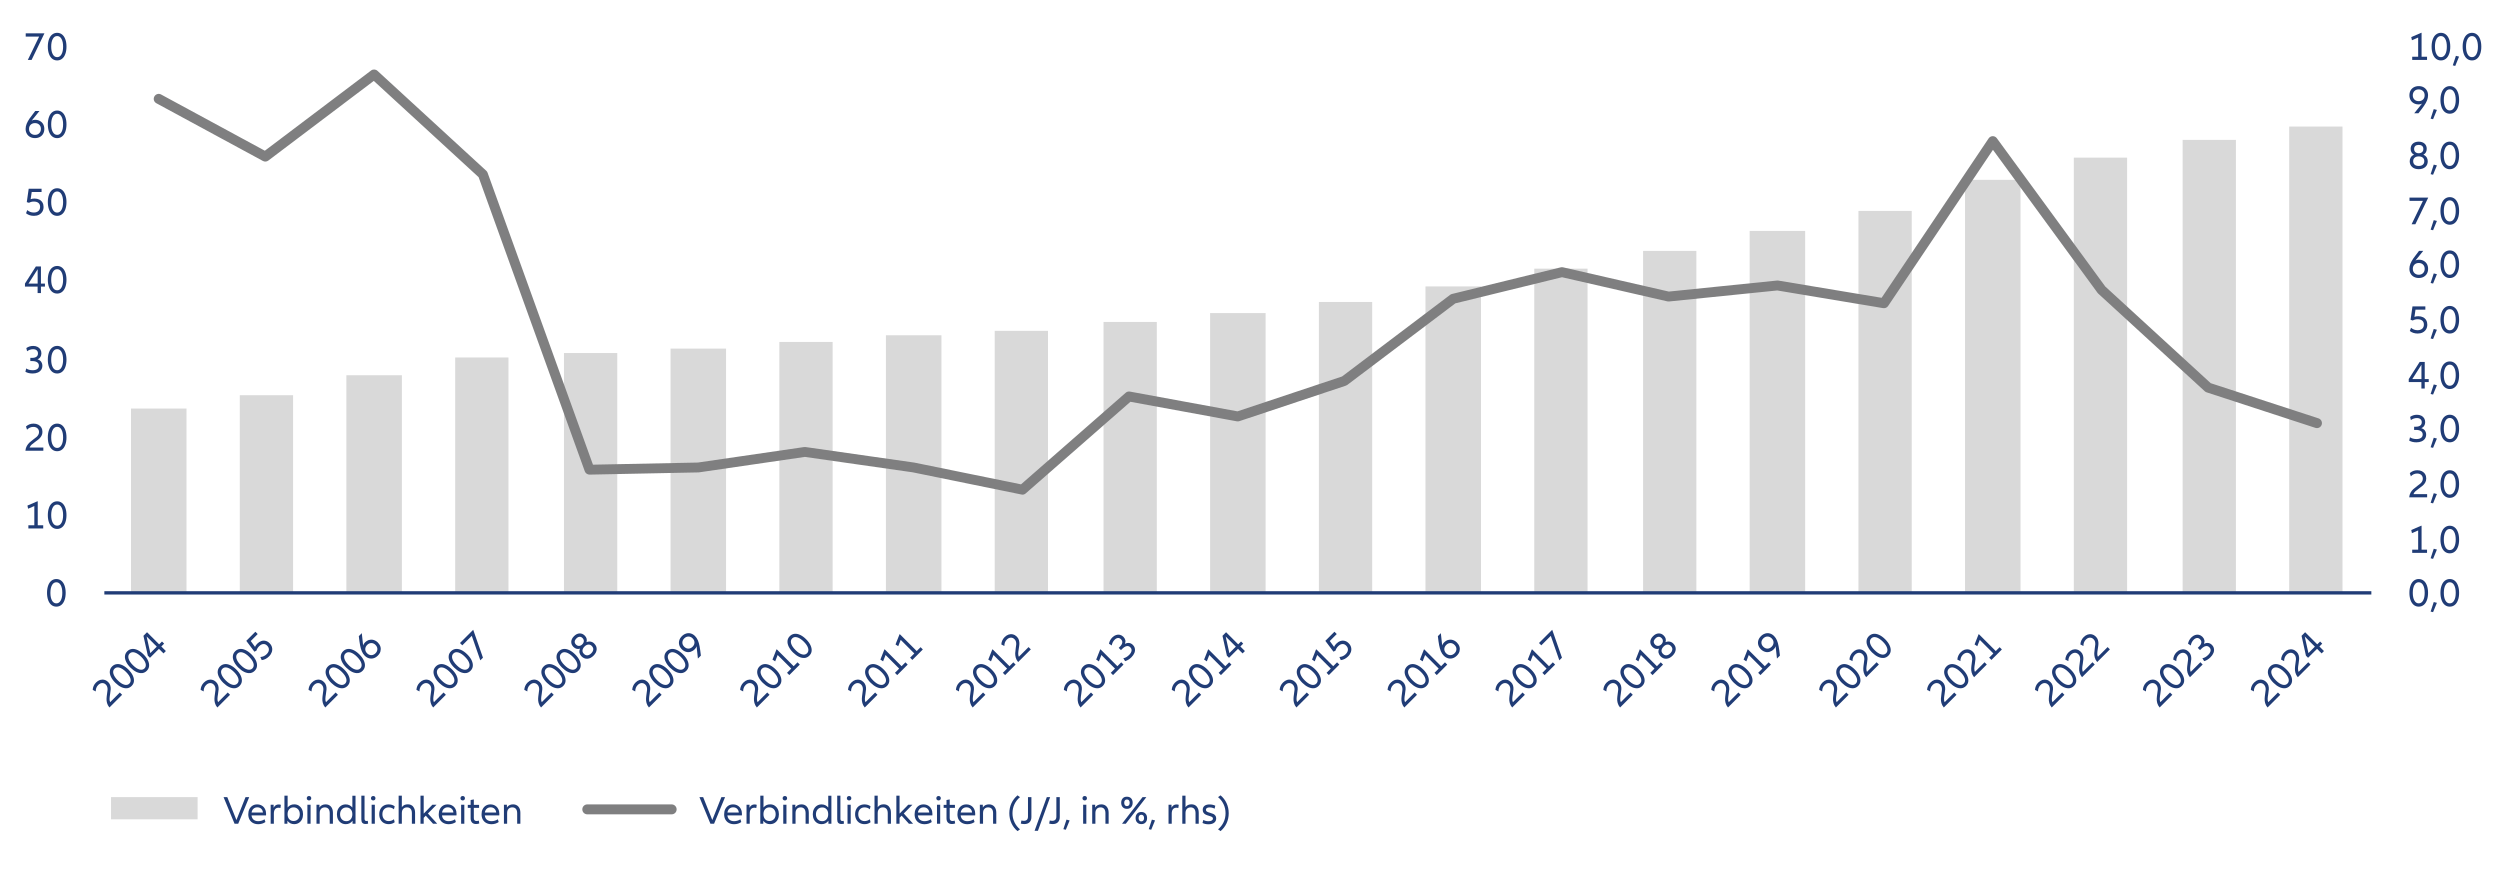 <?xml version="1.0" encoding="UTF-8"?>
<svg id="Ebene_1" xmlns="http://www.w3.org/2000/svg" xmlns:xlink="http://www.w3.org/1999/xlink" version="1.1" viewBox="0 0 562.97 196">
  <!-- Generator: Adobe Illustrator 29.8.1, SVG Export Plug-In . SVG Version: 2.1.1 Build 2)  -->
  <defs>
    <style>
      .st0 {
        fill: none;
      }

      .st1 {
        fill: #203c76;
      }

      .st2 {
        fill: #d9d9d9;
      }

      .st3 {
        isolation: isolate;
      }

      .st4 {
        clip-path: url(#clippath-1);
      }

      .st5 {
        fill: #7f7f80;
      }

      .st6 {
        clip-path: url(#clippath);
      }
    </style>
    <clipPath id="clippath">
      <rect class="st0" x="23" y="10" width="511" height="124"/>
    </clipPath>
    <clipPath id="clippath-1">
      <rect class="st0" x="23" y="10" width="511" height="124"/>
    </clipPath>
  </defs>
  <g class="st6">
    <path class="st2" d="M515.5,28.5h12v105h-12V28.5ZM491.5,31.5h12v102h-12V31.5ZM467,35.5h12v98h-12V35.5ZM442.5,40.5h12.5v93h-12.5V40.5ZM418.5,47.5h12v86h-12V47.5ZM394,52h12.5v81.5h-12.5V52ZM370,56.5h12v77h-12V56.5ZM345.5,60.5h12v73h-12V60.5ZM321,64.5h12.5v69h-12.5v-69ZM297,68h12v65.5h-12v-65.5ZM272.5,70.5h12.5v63h-12.5v-63ZM248.5,72.5h12v61h-12v-61ZM224,74.5h12v59h-12v-59ZM199.5,75.5h12.5v58h-12.5v-58ZM175.5,77h12v56.5h-12v-56.5ZM151,78.5h12.5v55h-12.5v-55ZM127,79.5h12v54h-12v-54ZM102.5,80.5h12v53h-12v-53ZM78,84.5h12.5v49h-12.5v-49ZM54,89h12v44.5h-12v-44.5ZM29.5,92h12.5v41.5h-12.5v-41.5Z"/>
  </g>
  <rect class="st1" x="23.5" y="133.13" width="510.5" height=".75"/>
  <g class="st4">
    <path class="st5" d="M230.25,111.38c-.07,0-.15,0-.23-.02l-24.5-5-24.27-3.47-23.84,3.48s-.09.01-.14.01l-24.5.5c-.48,0-.92-.29-1.08-.74l-23.91-66.24-23.61-21.68-23.75,17.94c-.35.27-.83.3-1.21.09l-24-13c-.55-.3-.75-.98-.45-1.52.3-.55.98-.75,1.52-.45l23.36,12.66,23.92-18.06c.43-.33,1.04-.3,1.44.07l24.5,22.5c.13.12.24.28.3.45l23.73,65.74,23.62-.48,23.93-3.49c.11-.01.22-.02.32,0l24.5,3.5,24.02,4.9,23.58-20.63c.26-.23.61-.32.94-.26l24.22,4.45,23.55-7.85,24.35-18.39c.12-.09.26-.16.41-.19l24.5-6c.17-.04.35-.04.52,0l23.82,5.46,24.32-2.48c.1-.01.2,0,.3,0l23.29,3.88,24.1-35.9c.2-.3.54-.49.91-.5.36,0,.71.16.93.46l24.43,33.41,23.74,21.76,24.27,7.92c.59.19.91.83.72,1.42s-.83.92-1.42.72l-24.5-8c-.15-.05-.29-.13-.41-.24l-24-22c-.05-.05-.1-.1-.15-.17l-23.55-32.2-23.61,35.17c-.25.37-.68.55-1.12.48l-23.85-3.98-24.35,2.48c-.12.01-.25,0-.37-.02l-23.74-5.44-24.02,5.88-24.32,18.36c-.1.07-.21.13-.32.17l-24,8c-.18.06-.37.07-.56.04l-23.97-4.4-23.59,20.64c-.21.18-.47.28-.74.28Z"/>
  </g>
  <g class="st3">
    <g class="st3">
      <path class="st1" d="M11.58,136.23c-.31-.25-.56-.61-.73-1.08-.17-.47-.26-1.02-.26-1.65s.09-1.18.26-1.65c.17-.47.41-.83.73-1.08.32-.25.69-.38,1.11-.38s.8.13,1.11.38.56.61.73,1.08.26,1.02.26,1.65-.09,1.18-.26,1.65c-.17.47-.41.83-.73,1.08-.31.25-.69.38-1.11.38s-.8-.13-1.11-.38ZM13.67,135.23c.24-.43.36-1,.36-1.73s-.12-1.31-.36-1.74c-.24-.43-.56-.64-.98-.64s-.74.21-.98.64c-.24.43-.36,1.01-.36,1.74s.12,1.3.36,1.73c.24.43.56.64.98.64s.74-.21.98-.64Z"/>
    </g>
  </g>
  <g class="st3">
    <g class="st3">
      <path class="st1" d="M9.73,118.28v.72h-3.34v-.72h1.34v-4.33l-1.4.61-.15-.71,2.22-.96h.1v5.39h1.23Z"/>
    </g>
    <g class="st3">
      <path class="st1" d="M11.76,118.73c-.31-.25-.56-.61-.73-1.08-.17-.47-.26-1.02-.26-1.65s.09-1.18.26-1.65c.17-.47.41-.83.73-1.08.32-.25.69-.38,1.11-.38s.8.13,1.11.38.56.61.73,1.08.26,1.02.26,1.65-.09,1.18-.26,1.65c-.17.47-.41.83-.73,1.08-.31.25-.69.38-1.11.38s-.8-.13-1.11-.38ZM13.85,117.73c.24-.43.36-1,.36-1.73s-.12-1.31-.36-1.74c-.24-.43-.56-.64-.98-.64s-.74.21-.98.64c-.24.43-.36,1.01-.36,1.74s.12,1.3.36,1.73c.24.43.56.64.98.64s.74-.21.98-.64Z"/>
    </g>
  </g>
  <g class="st3">
    <g class="st3">
      <path class="st1" d="M9.76,100.78v.72h-4.04c.04-.42.15-.78.33-1.09.18-.31.38-.57.61-.77s.52-.44.88-.71c.29-.2.51-.38.68-.52.17-.14.3-.31.41-.5.11-.19.16-.39.16-.62,0-.35-.12-.63-.35-.84-.23-.21-.54-.32-.94-.32-.28,0-.54.06-.78.17-.24.11-.45.27-.63.46l-.24-.72c.22-.2.47-.36.77-.48.29-.11.6-.17.93-.17.4,0,.75.08,1.05.23.3.16.54.38.71.66.17.28.25.61.25.98,0,.33-.07.63-.22.89-.15.26-.32.48-.53.67-.21.18-.48.4-.83.64-.37.26-.66.49-.86.67-.2.19-.35.4-.44.64h3.09Z"/>
    </g>
    <g class="st3">
      <path class="st1" d="M11.76,101.23c-.31-.25-.56-.61-.73-1.08-.17-.47-.26-1.02-.26-1.65s.09-1.18.26-1.65c.17-.47.41-.83.73-1.08.32-.25.69-.38,1.11-.38s.8.13,1.11.38.56.61.73,1.08.26,1.02.26,1.65-.09,1.18-.26,1.65c-.17.47-.41.83-.73,1.08-.31.25-.69.38-1.11.38s-.8-.13-1.11-.38ZM13.85,100.23c.24-.43.36-1,.36-1.73s-.12-1.31-.36-1.74c-.24-.43-.56-.64-.98-.64s-.74.21-.98.64c-.24.43-.36,1.01-.36,1.74s.12,1.3.36,1.73c.24.43.56.64.98.64s.74-.21.98-.64Z"/>
    </g>
  </g>
  <g class="st3">
    <g class="st3">
      <path class="st1" d="M9.27,81.48c.18.25.27.54.27.87,0,.35-.09.66-.27.93-.18.26-.43.47-.76.61-.33.14-.71.22-1.15.22-.64,0-1.19-.13-1.64-.39l.18-.75c.38.26.86.4,1.45.4.45,0,.8-.09,1.04-.27.25-.18.37-.43.37-.76s-.13-.58-.4-.76c-.26-.18-.64-.27-1.13-.27h-.4v-.72h.4c.43,0,.75-.09.98-.26s.34-.42.34-.75c0-.29-.1-.52-.29-.69s-.47-.25-.81-.25c-.26,0-.5.04-.74.13-.23.08-.44.2-.61.33l-.17-.72c.45-.32.97-.48,1.55-.48.36,0,.68.07.96.21.28.14.5.33.65.58s.23.54.23.87c0,.31-.07.58-.21.81-.14.24-.36.42-.67.54.38.13.66.31.84.57Z"/>
    </g>
    <g class="st3">
      <path class="st1" d="M11.76,83.73c-.31-.25-.56-.61-.73-1.08-.17-.47-.26-1.02-.26-1.65s.09-1.18.26-1.65c.17-.47.41-.83.73-1.08.32-.25.69-.38,1.11-.38s.8.13,1.11.38.56.61.73,1.08.26,1.02.26,1.65-.09,1.18-.26,1.65c-.17.47-.41.83-.73,1.08-.31.25-.69.38-1.11.38s-.8-.13-1.11-.38ZM13.85,82.73c.24-.43.36-1,.36-1.73s-.12-1.31-.36-1.74c-.24-.43-.56-.64-.98-.64s-.74.21-.98.64c-.24.43-.36,1.01-.36,1.74s.12,1.3.36,1.73c.24.43.56.64.98.64s.74-.21.98-.64Z"/>
    </g>
  </g>
  <g class="st3">
    <g class="st3">
      <path class="st1" d="M10.12,63.86v.68h-.9v1.46h-.75v-1.46h-2.85v-.68l2.46-3.86h1.14v3.86h.9ZM8.48,63.86v-3.23l-2.06,3.23h2.06Z"/>
    </g>
    <g class="st3">
      <path class="st1" d="M11.76,65.73c-.31-.25-.56-.61-.73-1.08-.17-.47-.26-1.02-.26-1.65s.09-1.18.26-1.65c.17-.47.41-.83.73-1.08.32-.25.69-.38,1.11-.38s.8.13,1.11.38.56.61.73,1.08.26,1.02.26,1.65-.09,1.18-.26,1.65c-.17.47-.41.83-.73,1.08-.31.25-.69.38-1.11.38s-.8-.13-1.11-.38ZM13.85,64.73c.24-.43.36-1,.36-1.73s-.12-1.31-.36-1.74c-.24-.43-.56-.64-.98-.64s-.74.21-.98.64c-.24.43-.36,1.01-.36,1.74s.12,1.3.36,1.73c.24.43.56.64.98.64s.74-.21.98-.64Z"/>
    </g>
  </g>
  <g class="st3">
    <g class="st3">
      <path class="st1" d="M5.86,48.03l.28-.72c.42.37.91.55,1.46.55.44,0,.79-.11,1.05-.34.25-.23.38-.54.38-.93s-.12-.67-.36-.88c-.24-.21-.59-.32-1.04-.32-.4,0-.77.09-1.1.28l-.5-.15.43-3.02h2.9v.74h-2.22l-.24,1.62c.25-.1.53-.15.86-.15.41,0,.77.08,1.08.23.31.16.55.38.72.67.17.29.25.62.25,1s-.09.74-.27,1.04c-.18.3-.44.54-.76.71-.33.17-.71.25-1.13.25-.7,0-1.29-.19-1.77-.57Z"/>
    </g>
    <g class="st3">
      <path class="st1" d="M11.76,48.23c-.31-.25-.56-.61-.73-1.08-.17-.47-.26-1.02-.26-1.65s.09-1.18.26-1.65c.17-.47.41-.83.73-1.08.32-.25.69-.38,1.11-.38s.8.13,1.11.38.56.61.73,1.08.26,1.02.26,1.65-.09,1.18-.26,1.65c-.17.47-.41.83-.73,1.08-.31.25-.69.38-1.11.38s-.8-.13-1.11-.38ZM13.85,47.23c.24-.43.36-1,.36-1.73s-.12-1.31-.36-1.74c-.24-.43-.56-.64-.98-.64s-.74.21-.98.64c-.24.43-.36,1.01-.36,1.74s.12,1.3.36,1.73c.24.43.56.64.98.64s.74-.21.98-.64Z"/>
    </g>
  </g>
  <g class="st3">
    <g class="st3">
      <path class="st1" d="M8.98,27.24c.32.17.56.41.74.72.17.31.26.67.26,1.07s-.09.77-.26,1.08c-.17.31-.42.55-.74.73-.32.17-.68.26-1.1.26s-.78-.09-1.1-.26c-.32-.17-.57-.42-.74-.73-.18-.31-.27-.67-.27-1.08,0-.38.08-.77.23-1.15.16-.38.38-.79.68-1.22.3-.43.72-.99,1.26-1.67h.95c-.7.85-1.28,1.57-1.75,2.17.22-.12.46-.18.75-.18.41,0,.77.08,1.09.26ZM8.84,30c.25-.25.37-.57.37-.96s-.12-.72-.37-.96c-.25-.24-.57-.36-.96-.36s-.72.12-.97.36c-.25.24-.37.56-.37.96s.12.72.37.96.57.37.97.37.72-.12.96-.37Z"/>
    </g>
    <g class="st3">
      <path class="st1" d="M11.76,30.73c-.31-.25-.56-.61-.73-1.08-.17-.47-.26-1.02-.26-1.65s.09-1.18.26-1.65c.17-.47.41-.83.73-1.08.32-.25.69-.38,1.11-.38s.8.13,1.11.38.56.61.73,1.08.26,1.02.26,1.65-.09,1.18-.26,1.65c-.17.47-.41.83-.73,1.08-.31.25-.69.38-1.11.38s-.8-.13-1.11-.38ZM13.85,29.73c.24-.43.36-1,.36-1.73s-.12-1.31-.36-1.74c-.24-.43-.56-.64-.98-.64s-.74.21-.98.64c-.24.43-.36,1.01-.36,1.74s.12,1.3.36,1.73c.24.43.56.64.98.64s.74-.21.98-.64Z"/>
    </g>
  </g>
  <g class="st3">
    <g class="st3">
      <path class="st1" d="M7.11,13.5h-.85l2.55-5.26h-3.02v-.74h4.22l-2.9,6Z"/>
    </g>
    <g class="st3">
      <path class="st1" d="M11.76,13.23c-.31-.25-.56-.61-.73-1.08-.17-.47-.26-1.02-.26-1.65s.09-1.18.26-1.65c.17-.47.41-.83.73-1.08.32-.25.69-.38,1.11-.38s.8.13,1.11.38.56.61.73,1.08.26,1.02.26,1.65-.09,1.18-.26,1.65c-.17.47-.41.83-.73,1.08-.31.25-.69.38-1.11.38s-.8-.13-1.11-.38ZM13.85,12.23c.24-.43.36-1,.36-1.73s-.12-1.31-.36-1.74c-.24-.43-.56-.64-.98-.64s-.74.21-.98.64c-.24.43-.36,1.01-.36,1.74s.12,1.3.36,1.73c.24.43.56.64.98.64s.74-.21.98-.64Z"/>
    </g>
  </g>
  <g class="st3">
    <g class="st3">
      <path class="st1" d="M26.99,155.95l.51.51-2.86,2.86c-.27-.33-.45-.66-.54-1.01-.09-.35-.13-.67-.11-.98.01-.31.06-.68.12-1.12.06-.35.1-.63.11-.85.01-.22,0-.43-.06-.64-.05-.21-.16-.39-.32-.55-.25-.25-.52-.36-.84-.35-.31.01-.61.16-.89.44-.2.2-.34.42-.43.67-.09.25-.12.5-.12.77l-.68-.34c0-.3.08-.59.2-.88s.31-.55.54-.78c.28-.28.58-.47.91-.58.32-.1.65-.11.97-.03.32.08.61.25.87.51.23.23.39.49.47.78.08.29.11.57.09.85-.02.28-.06.62-.13,1.04-.08.45-.12.81-.13,1.09-.01.28.03.53.14.76l2.18-2.18Z"/>
      <path class="st1" d="M28.6,154.98c-.4.04-.83-.04-1.28-.25-.45-.21-.9-.54-1.35-.98s-.78-.9-.99-1.35c-.21-.45-.3-.88-.25-1.28.04-.4.22-.75.52-1.05s.65-.47,1.05-.52.83.04,1.28.25c.45.21.9.54,1.35.99s.77.89.98,1.35c.21.45.29.88.25,1.28-.04.4-.22.75-.52,1.05s-.65.47-1.05.52ZM29.37,152.8c-.13-.47-.46-.96-.97-1.47s-1.01-.84-1.48-.98c-.47-.13-.85-.05-1.14.24s-.37.67-.24,1.14c.13.47.46.96.98,1.48s1,.84,1.47.97c.47.13.85.05,1.14-.24.29-.29.37-.67.24-1.14Z"/>
      <path class="st1" d="M32.01,151.57c-.4.04-.83-.04-1.28-.25-.45-.21-.9-.54-1.35-.98s-.77-.89-.99-1.35c-.21-.45-.3-.88-.25-1.28.04-.4.22-.75.52-1.05s.65-.47,1.05-.52.83.04,1.28.25c.45.21.9.54,1.35.99s.77.89.98,1.35c.21.45.29.88.25,1.28s-.22.75-.52,1.05-.65.47-1.05.52ZM32.78,149.38c-.13-.47-.46-.96-.97-1.47s-1.01-.84-1.48-.98-.85-.05-1.14.24-.37.67-.24,1.14c.13.47.46.96.98,1.48s1,.84,1.47.97c.47.13.85.05,1.14-.24.29-.29.37-.67.24-1.14Z"/>
      <path class="st1" d="M36.48,144.46l.48.48-.64.64,1.03,1.03-.53.53-1.03-1.03-2.02,2.02-.48-.48-.99-4.47.81-.81,2.73,2.73.64-.64ZM35.31,145.62l-2.29-2.29.83,3.74,1.46-1.46Z"/>
    </g>
  </g>
  <g class="st3">
    <g class="st3">
      <path class="st1" d="M51.29,155.95l.51.51-2.86,2.86c-.27-.33-.45-.66-.54-1.01-.09-.35-.13-.67-.11-.98.01-.31.06-.68.12-1.12.06-.35.1-.63.11-.85.01-.22,0-.43-.06-.64-.05-.21-.16-.39-.32-.55-.25-.25-.52-.36-.84-.35-.31.01-.61.16-.89.44-.2.2-.34.42-.43.67-.09.25-.12.5-.12.77l-.68-.34c0-.3.08-.59.2-.88s.31-.55.54-.78c.28-.28.58-.47.91-.58.32-.1.65-.11.97-.03.32.08.61.25.87.51.23.23.39.49.47.78.08.29.11.57.09.85-.02.28-.06.62-.13,1.04-.08.45-.12.81-.13,1.09-.01.28.03.53.14.76l2.18-2.18Z"/>
      <path class="st1" d="M52.9,154.98c-.4.04-.83-.04-1.28-.25-.45-.21-.9-.54-1.35-.98s-.78-.9-.99-1.35c-.21-.45-.3-.88-.25-1.28.04-.4.22-.75.52-1.05s.65-.47,1.05-.52.83.04,1.28.25c.45.21.9.54,1.35.99s.77.89.98,1.35c.21.45.29.88.25,1.28-.04.4-.22.75-.52,1.05s-.65.47-1.05.52ZM53.67,152.8c-.13-.47-.46-.96-.97-1.47s-1.01-.84-1.48-.98c-.47-.13-.85-.05-1.14.24s-.37.67-.24,1.14c.13.47.46.96.98,1.48s1,.84,1.47.97c.47.13.85.05,1.14-.24.29-.29.37-.67.24-1.14Z"/>
      <path class="st1" d="M56.31,151.57c-.4.04-.83-.04-1.28-.25-.45-.21-.9-.54-1.35-.98s-.77-.89-.99-1.35c-.21-.45-.3-.88-.25-1.28.04-.4.22-.75.52-1.05s.65-.47,1.05-.52.83.04,1.28.25c.45.21.9.54,1.35.99s.77.89.98,1.35c.21.45.29.88.25,1.28s-.22.75-.52,1.05-.65.47-1.05.52ZM57.08,149.38c-.13-.47-.46-.96-.97-1.47s-1.01-.84-1.48-.98-.85-.05-1.14.24-.37.67-.24,1.14c.13.47.46.96.98,1.48s1,.84,1.47.97c.47.13.85.05,1.14-.24.29-.29.37-.67.24-1.14Z"/>
      <path class="st1" d="M58.94,148.66l-.31-.71c.56-.04,1.03-.25,1.42-.64.31-.31.48-.64.5-.98.02-.34-.11-.65-.38-.93s-.56-.39-.88-.37-.64.19-.96.51c-.28.28-.48.61-.58.97l-.46.24-1.83-2.44,2.05-2.05.52.52-1.57,1.57.97,1.32c.1-.25.27-.49.5-.72.29-.29.6-.49.92-.6.33-.11.66-.12.98-.03.32.08.62.26.88.53.28.28.46.58.54.93.09.34.07.69-.04,1.04-.12.35-.32.68-.62.98-.49.49-1.04.78-1.65.85Z"/>
    </g>
  </g>
  <g class="st3">
    <g class="st3">
      <path class="st1" d="M75.59,155.95l.51.51-2.86,2.86c-.27-.33-.45-.66-.54-1.01-.09-.35-.13-.67-.11-.98.01-.31.06-.68.12-1.12.06-.35.1-.63.11-.85.01-.22,0-.43-.06-.64-.05-.21-.16-.39-.32-.55-.25-.25-.52-.36-.84-.35-.31.01-.61.16-.89.44-.2.2-.34.42-.43.67-.09.25-.12.5-.12.77l-.68-.34c0-.3.08-.59.2-.88s.31-.55.54-.78c.28-.28.58-.47.91-.58.32-.1.65-.11.97-.03.32.08.61.25.87.51.23.23.39.49.47.78.08.29.11.57.09.85-.02.28-.06.62-.13,1.04-.08.45-.12.81-.13,1.09-.01.28.03.53.14.76l2.18-2.18Z"/>
      <path class="st1" d="M77.2,154.98c-.4.04-.83-.04-1.28-.25-.45-.21-.9-.54-1.35-.98s-.78-.9-.99-1.35c-.21-.45-.3-.88-.25-1.28.04-.4.22-.75.52-1.05s.65-.47,1.05-.52.83.04,1.28.25c.45.21.9.54,1.35.99s.77.89.98,1.35c.21.45.29.88.25,1.28-.04.4-.22.75-.52,1.05s-.65.47-1.05.52ZM77.97,152.8c-.13-.47-.46-.96-.97-1.47s-1.01-.84-1.48-.98c-.47-.13-.85-.05-1.14.24s-.37.67-.24,1.14c.13.47.46.96.98,1.48s1,.84,1.47.97c.47.13.85.05,1.14-.24.29-.29.37-.67.24-1.14Z"/>
      <path class="st1" d="M80.61,151.57c-.4.04-.83-.04-1.28-.25-.45-.21-.9-.54-1.35-.98s-.77-.89-.99-1.35c-.21-.45-.3-.88-.25-1.28.04-.4.22-.75.52-1.05s.65-.47,1.05-.52.83.04,1.28.25c.45.21.9.54,1.35.99s.77.89.98,1.35c.21.45.29.88.25,1.28s-.22.75-.52,1.05-.65.47-1.05.52ZM81.38,149.38c-.13-.47-.46-.96-.97-1.47s-1.01-.84-1.48-.98-.85-.05-1.14.24-.37.67-.24,1.14c.13.47.46.96.98,1.48s1,.84,1.47.97c.47.13.85.05,1.14-.24.29-.29.37-.67.24-1.14Z"/>
      <path class="st1" d="M83.12,144.12c.35-.1.69-.11,1.03,0,.34.1.66.29.94.57s.48.6.58.95c.1.34.09.69,0,1.04s-.3.67-.59.96-.61.49-.96.59-.7.1-1.04,0c-.35-.1-.66-.29-.95-.58-.27-.27-.49-.6-.65-.98s-.29-.83-.39-1.35-.2-1.21-.29-2.07l.67-.67c.11,1.09.21,2.01.3,2.77.07-.24.2-.46.4-.66.29-.29.61-.48.95-.59ZM84.98,146.17c0-.35-.14-.66-.42-.94s-.59-.42-.94-.42-.66.14-.94.42-.42.59-.43.94c0,.35.13.66.41.94.28.28.6.42.95.42.35,0,.67-.14.95-.42s.42-.59.42-.94Z"/>
    </g>
  </g>
  <g class="st3">
    <g class="st3">
      <path class="st1" d="M99.89,155.95l.51.51-2.86,2.86c-.27-.33-.45-.66-.54-1.01-.09-.35-.13-.67-.11-.98.01-.31.06-.68.12-1.12.06-.35.1-.63.11-.85.01-.22,0-.43-.06-.64-.05-.21-.16-.39-.32-.55-.25-.25-.52-.36-.84-.35-.31.01-.61.16-.89.44-.2.2-.34.42-.43.67-.09.25-.12.5-.12.77l-.68-.34c0-.3.08-.59.2-.88s.31-.55.54-.78c.28-.28.58-.47.91-.58.32-.1.65-.11.97-.03.32.08.61.25.87.51.23.23.39.49.47.78.08.29.11.57.09.85-.02.28-.06.62-.13,1.04-.08.45-.12.81-.13,1.09-.01.28.03.53.14.76l2.18-2.18Z"/>
      <path class="st1" d="M101.5,154.98c-.4.04-.83-.04-1.28-.25-.45-.21-.9-.54-1.35-.98s-.78-.9-.99-1.35c-.21-.45-.3-.88-.25-1.28.04-.4.22-.75.52-1.05s.65-.47,1.05-.52.83.04,1.28.25c.45.21.9.54,1.35.99s.77.89.98,1.35c.21.45.29.88.25,1.28-.04.4-.22.75-.52,1.05s-.65.47-1.05.52ZM102.27,152.8c-.13-.47-.46-.96-.97-1.47s-1.01-.84-1.48-.98c-.47-.13-.85-.05-1.14.24s-.37.67-.24,1.14c.13.47.46.96.98,1.48s1,.84,1.47.97c.47.13.85.05,1.14-.24.29-.29.37-.67.24-1.14Z"/>
      <path class="st1" d="M104.91,151.57c-.4.04-.83-.04-1.28-.25-.45-.21-.9-.54-1.35-.98s-.77-.89-.99-1.35c-.21-.45-.3-.88-.25-1.28.04-.4.22-.75.52-1.05s.65-.47,1.05-.52.83.04,1.28.25c.45.21.9.54,1.35.99s.77.89.98,1.35c.21.45.29.88.25,1.28s-.22.75-.52,1.05-.65.47-1.05.52ZM105.68,149.38c-.13-.47-.46-.96-.97-1.47s-1.01-.84-1.48-.98-.85-.05-1.14.24-.37.67-.24,1.14c.13.47.46.96.98,1.48s1,.84,1.47.97c.47.13.85.05,1.14-.24.29-.29.37-.67.24-1.14Z"/>
      <path class="st1" d="M108.76,148.1l-.6.6-1.92-5.52-2.14,2.14-.52-.52,2.98-2.98,2.2,6.29Z"/>
    </g>
  </g>
  <g class="st3">
    <g class="st3">
      <path class="st1" d="M124.18,155.95l.51.51-2.86,2.86c-.27-.33-.45-.66-.54-1.01-.09-.35-.13-.67-.11-.98.01-.31.06-.68.12-1.12.06-.35.1-.63.11-.85.01-.22,0-.43-.06-.64-.05-.21-.16-.39-.32-.55-.25-.25-.52-.36-.84-.35-.31.01-.61.16-.89.44-.2.2-.34.42-.43.67-.09.25-.12.5-.12.77l-.68-.34c0-.3.08-.59.2-.88s.31-.55.54-.78c.28-.28.58-.47.91-.58.32-.1.65-.11.97-.03.32.08.61.25.87.51.23.23.39.49.47.78.08.29.11.57.09.85-.02.28-.06.62-.13,1.04-.08.45-.12.81-.13,1.09-.01.28.03.53.14.76l2.18-2.18Z"/>
      <path class="st1" d="M125.79,154.98c-.4.04-.83-.04-1.28-.25-.45-.21-.9-.54-1.35-.98s-.78-.9-.99-1.35c-.21-.45-.3-.88-.25-1.28.04-.4.22-.75.52-1.05s.65-.47,1.05-.52.83.04,1.28.25c.45.21.9.54,1.35.99s.77.89.98,1.35c.21.45.29.88.25,1.28-.04.4-.22.75-.52,1.05s-.65.47-1.05.52ZM126.56,152.8c-.13-.47-.46-.96-.97-1.47s-1.01-.84-1.48-.98c-.47-.13-.85-.05-1.14.24s-.37.67-.24,1.14c.13.47.46.96.98,1.48s1,.84,1.47.97c.47.13.85.05,1.14-.24.29-.29.37-.67.24-1.14Z"/>
      <path class="st1" d="M129.2,151.57c-.4.04-.83-.04-1.28-.25-.45-.21-.9-.54-1.35-.98s-.77-.89-.99-1.35c-.21-.45-.3-.88-.25-1.28.04-.4.22-.75.52-1.05s.65-.47,1.05-.52.83.04,1.28.25c.45.21.9.54,1.35.99s.77.89.98,1.35c.21.45.29.88.25,1.28s-.22.75-.52,1.05-.65.47-1.05.52ZM129.97,149.38c-.13-.47-.46-.96-.97-1.47s-1.01-.84-1.48-.98-.85-.05-1.14.24-.37.67-.24,1.14c.13.47.46.96.98,1.48s1,.84,1.47.97c.47.13.85.05,1.14-.24.29-.29.37-.67.24-1.14Z"/>
      <path class="st1" d="M133.04,144.48c.29.07.56.22.79.46.39.39.56.82.53,1.31-.03.49-.26.95-.7,1.39s-.9.67-1.39.7c-.49.03-.93-.15-1.31-.53-.23-.23-.39-.5-.46-.79s-.03-.61.11-.95c-.55.17-1.04.04-1.48-.39-.35-.35-.51-.74-.49-1.18.02-.44.23-.85.62-1.24.39-.39.8-.6,1.24-.62s.83.14,1.18.49c.43.43.56.93.39,1.48.34-.14.65-.18.95-.11ZM129.42,144.48c-.02.24.08.46.28.67s.45.31.7.3c.26-.01.5-.13.72-.35s.34-.47.35-.72c.01-.26-.09-.49-.3-.7s-.43-.3-.67-.28c-.24.02-.48.14-.71.38-.24.24-.36.48-.38.71ZM133.6,146.27c.02-.29-.09-.55-.33-.8s-.5-.34-.8-.32c-.29.03-.58.17-.85.45s-.42.55-.45.85c-.03.29.08.56.32.79.25.25.51.36.8.33.29-.02.57-.17.85-.45.28-.28.43-.56.45-.85Z"/>
    </g>
  </g>
  <g class="st3">
    <g class="st3">
      <path class="st1" d="M148.48,155.95l.51.51-2.86,2.86c-.27-.33-.45-.66-.54-1.01-.09-.35-.13-.67-.11-.98.01-.31.06-.68.12-1.12.06-.35.1-.63.11-.85.01-.22,0-.43-.06-.64-.05-.21-.16-.39-.32-.55-.25-.25-.52-.36-.84-.35-.31.01-.61.16-.89.44-.2.2-.34.42-.43.67-.09.25-.12.5-.12.77l-.68-.34c0-.3.08-.59.2-.88s.31-.55.54-.78c.28-.28.58-.47.91-.58.32-.1.65-.11.97-.03.32.08.61.25.87.51.23.23.39.49.47.78.08.29.11.57.09.85-.02.28-.06.62-.13,1.04-.08.45-.12.81-.13,1.09-.01.28.03.53.14.76l2.18-2.18Z"/>
      <path class="st1" d="M150.09,154.98c-.4.04-.83-.04-1.28-.25-.45-.21-.9-.54-1.35-.98s-.78-.9-.99-1.35c-.21-.45-.3-.88-.25-1.28.04-.4.22-.75.52-1.05s.65-.47,1.05-.52.83.04,1.28.25c.45.21.9.54,1.35.99s.77.89.98,1.35c.21.45.29.88.25,1.28-.04.4-.22.75-.52,1.05s-.65.47-1.05.52ZM150.86,152.8c-.13-.47-.46-.96-.97-1.47s-1.01-.84-1.48-.98c-.47-.13-.85-.05-1.14.24s-.37.67-.24,1.14c.13.47.46.96.98,1.48s1,.84,1.47.97c.47.13.85.05,1.14-.24.29-.29.37-.67.24-1.14Z"/>
      <path class="st1" d="M153.5,151.57c-.4.04-.83-.04-1.28-.25-.45-.21-.9-.54-1.35-.98s-.77-.89-.99-1.35c-.21-.45-.3-.88-.25-1.28.04-.4.22-.75.52-1.05s.65-.47,1.05-.52.83.04,1.28.25c.45.21.9.54,1.35.99s.77.89.98,1.35c.21.45.29.88.25,1.28s-.22.75-.52,1.05-.65.47-1.05.52ZM154.27,149.38c-.13-.47-.46-.96-.97-1.47s-1.01-.84-1.48-.98-.85-.05-1.14.24-.37.67-.24,1.14c.13.47.46.96.98,1.48s1,.84,1.47.97c.47.13.85.05,1.14-.24.29-.29.37-.67.24-1.14Z"/>
      <path class="st1" d="M154.52,142.66c.35-.1.7-.11,1.04-.01.35.1.66.29.95.58.27.27.49.6.65.98.16.38.29.83.38,1.35s.2,1.21.29,2.07l-.67.67c-.11-1.09-.21-2.01-.3-2.77-.07.24-.2.46-.4.66-.29.29-.61.48-.95.59-.35.1-.69.11-1.03,0-.34-.1-.66-.29-.94-.57s-.48-.6-.58-.95-.1-.69,0-1.04c.1-.35.3-.67.59-.96.29-.29.61-.49.96-.59ZM156.39,144.7c0-.35-.13-.66-.41-.94-.28-.28-.59-.42-.95-.42-.35,0-.67.14-.95.42s-.42.59-.42.94.14.66.42.94.59.42.94.42c.35,0,.66-.14.94-.42.28-.28.42-.59.43-.94Z"/>
    </g>
  </g>
  <g class="st3">
    <g class="st3">
      <path class="st1" d="M172.78,155.95l.51.51-2.86,2.86c-.27-.33-.45-.66-.54-1.01-.09-.35-.13-.67-.11-.98.01-.31.06-.68.12-1.12.06-.35.1-.63.11-.85.01-.22,0-.43-.06-.64-.05-.21-.16-.39-.32-.55-.25-.25-.52-.36-.84-.35-.31.01-.61.16-.89.44-.2.2-.34.42-.43.67-.09.25-.12.5-.12.77l-.68-.34c0-.3.08-.59.2-.88s.31-.55.54-.78c.28-.28.58-.47.91-.58.32-.1.65-.11.97-.03.32.08.61.25.87.51.23.23.39.49.47.78.08.29.11.57.09.85-.02.28-.06.62-.13,1.04-.08.45-.12.81-.13,1.09-.01.28.03.53.14.76l2.18-2.18Z"/>
      <path class="st1" d="M174.39,154.98c-.4.04-.83-.04-1.28-.25-.45-.21-.9-.54-1.35-.98s-.78-.9-.99-1.35c-.21-.45-.3-.88-.25-1.28.04-.4.22-.75.52-1.05s.65-.47,1.05-.52.83.04,1.28.25c.45.21.9.54,1.35.99s.77.89.98,1.35c.21.45.29.88.25,1.28-.04.4-.22.75-.52,1.05s-.65.47-1.05.52ZM175.16,152.8c-.13-.47-.46-.96-.97-1.47s-1.01-.84-1.48-.98c-.47-.13-.85-.05-1.14.24s-.37.67-.24,1.14c.13.47.46.96.98,1.48s1,.84,1.47.97c.47.13.85.05,1.14-.24.29-.29.37-.67.24-1.14Z"/>
      <path class="st1" d="M179.59,149.15l.51.51-2.36,2.36-.51-.51.95-.95-3.06-3.06-.56,1.43-.61-.4.89-2.25.07-.07,3.81,3.81.87-.87Z"/>
      <path class="st1" d="M181.21,148.16c-.4.04-.83-.04-1.28-.25-.45-.21-.9-.54-1.35-.98s-.77-.9-.99-1.35c-.21-.45-.29-.88-.25-1.28.04-.4.22-.75.52-1.05.3-.3.65-.47,1.05-.52s.83.04,1.28.25c.45.21.9.54,1.35.99s.77.89.98,1.35c.21.45.29.88.25,1.28-.04.4-.22.75-.52,1.05s-.65.47-1.05.52ZM181.98,145.97c-.13-.47-.46-.96-.97-1.47s-1.01-.84-1.48-.98c-.47-.13-.85-.05-1.14.24s-.37.67-.24,1.14c.13.47.46.96.98,1.48s1,.84,1.47.97c.47.13.85.05,1.14-.24.29-.29.37-.67.24-1.14Z"/>
    </g>
  </g>
  <g class="st3">
    <g class="st3">
      <path class="st1" d="M197.08,155.95l.51.51-2.86,2.86c-.27-.33-.45-.66-.54-1.01-.09-.35-.13-.67-.11-.98.01-.31.06-.68.12-1.12.06-.35.1-.63.11-.85.01-.22,0-.43-.06-.64-.05-.21-.16-.39-.32-.55-.25-.25-.52-.36-.84-.35-.31.01-.61.16-.89.44-.2.2-.34.42-.43.67-.09.25-.12.5-.12.77l-.68-.34c0-.3.08-.59.2-.88s.31-.55.54-.78c.28-.28.58-.47.91-.58.32-.1.65-.11.97-.03.32.08.61.25.87.51.23.23.39.49.47.78.08.29.11.57.09.85-.02.28-.06.62-.13,1.04-.08.45-.12.81-.13,1.09-.01.28.03.53.14.76l2.18-2.18Z"/>
      <path class="st1" d="M198.69,154.98c-.4.04-.83-.04-1.28-.25-.45-.21-.9-.54-1.35-.98s-.78-.9-.99-1.35c-.21-.45-.3-.88-.25-1.28.04-.4.22-.75.52-1.05s.65-.47,1.05-.52.83.04,1.28.25c.45.21.9.54,1.35.99s.77.89.98,1.35c.21.45.29.88.25,1.28-.04.4-.22.75-.52,1.05s-.65.47-1.05.52ZM199.46,152.8c-.13-.47-.46-.96-.97-1.47s-1.01-.84-1.48-.98c-.47-.13-.85-.05-1.14.24s-.37.67-.24,1.14c.13.47.46.96.98,1.48s1,.84,1.47.97c.47.13.85.05,1.14-.24.29-.29.37-.67.24-1.14Z"/>
      <path class="st1" d="M203.89,149.15l.51.51-2.36,2.36-.51-.51.95-.95-3.06-3.06-.56,1.43-.61-.4.89-2.25.07-.07,3.81,3.81.87-.87Z"/>
      <path class="st1" d="M207.3,145.74l.51.51-2.36,2.36-.51-.51.95-.95-3.06-3.06-.56,1.43-.61-.4.89-2.25.07-.07,3.81,3.81.87-.87Z"/>
    </g>
  </g>
  <g class="st3">
    <g class="st3">
      <path class="st1" d="M221.38,155.95l.51.51-2.86,2.86c-.27-.33-.45-.66-.54-1.01-.09-.35-.13-.67-.11-.98.01-.31.06-.68.12-1.12.06-.35.1-.63.11-.85.01-.22,0-.43-.06-.64-.05-.21-.16-.39-.32-.55-.25-.25-.52-.36-.84-.35-.31.01-.61.16-.89.44-.2.2-.34.42-.43.67-.09.25-.12.5-.12.77l-.68-.34c0-.3.08-.59.2-.88s.31-.55.54-.78c.28-.28.58-.47.91-.58.32-.1.65-.11.97-.03.32.08.61.25.87.51.23.23.39.49.47.78.08.29.11.57.09.85-.02.28-.06.62-.13,1.04-.08.45-.12.81-.13,1.09-.01.28.03.53.14.76l2.18-2.18Z"/>
      <path class="st1" d="M222.99,154.98c-.4.04-.83-.04-1.28-.25-.45-.21-.9-.54-1.35-.98s-.78-.9-.99-1.35c-.21-.45-.3-.88-.25-1.28.04-.4.22-.75.52-1.05s.65-.47,1.05-.52.83.04,1.28.25c.45.21.9.54,1.35.99s.77.89.98,1.35c.21.45.29.88.25,1.28-.04.4-.22.75-.52,1.05s-.65.47-1.05.52ZM223.76,152.8c-.13-.47-.46-.96-.97-1.47s-1.01-.84-1.48-.98c-.47-.13-.85-.05-1.14.24s-.37.67-.24,1.14c.13.47.46.96.98,1.48s1,.84,1.47.97c.47.13.85.05,1.14-.24.29-.29.37-.67.24-1.14Z"/>
      <path class="st1" d="M228.19,149.15l.51.51-2.36,2.36-.51-.51.95-.95-3.06-3.06-.56,1.43-.61-.4.89-2.25.07-.07,3.81,3.81.87-.87Z"/>
      <path class="st1" d="M231.62,145.72l.51.51-2.86,2.86c-.27-.33-.45-.66-.54-1.01-.09-.35-.13-.67-.12-.98.02-.31.06-.68.12-1.12.06-.35.1-.63.11-.85.01-.22,0-.43-.06-.64-.06-.21-.16-.39-.33-.55-.25-.25-.52-.36-.84-.35s-.61.16-.89.44c-.2.2-.34.42-.43.67-.09.25-.12.5-.12.77l-.68-.34c0-.3.08-.59.2-.88.13-.29.31-.55.54-.78.28-.28.58-.47.91-.58.32-.1.65-.12.97-.03.32.08.61.25.87.51.23.23.39.49.47.78.08.29.11.57.1.85s-.06.62-.13,1.04c-.08.45-.12.81-.13,1.09-.01.28.03.53.14.77l2.18-2.18Z"/>
    </g>
  </g>
  <g class="st3">
    <g class="st3">
      <path class="st1" d="M245.68,155.95l.51.51-2.86,2.86c-.27-.33-.45-.66-.54-1.01-.09-.35-.13-.67-.11-.98.01-.31.06-.68.12-1.12.06-.35.1-.63.11-.85.01-.22,0-.43-.06-.64-.05-.21-.16-.39-.32-.55-.25-.25-.52-.36-.84-.35-.31.01-.61.16-.89.44-.2.2-.34.42-.43.67-.09.25-.12.5-.12.77l-.68-.34c0-.3.08-.59.2-.88s.31-.55.54-.78c.28-.28.58-.47.91-.58.32-.1.65-.11.97-.03.32.08.61.25.87.51.23.23.39.49.47.78.08.29.11.57.09.85-.02.28-.06.62-.13,1.04-.08.45-.12.81-.13,1.09-.01.28.03.53.14.76l2.18-2.18Z"/>
      <path class="st1" d="M247.29,154.98c-.4.04-.83-.04-1.28-.25-.45-.21-.9-.54-1.35-.98s-.78-.9-.99-1.35c-.21-.45-.3-.88-.25-1.28.04-.4.22-.75.52-1.05s.65-.47,1.05-.52.83.04,1.28.25c.45.21.9.54,1.35.99s.77.89.98,1.35c.21.45.29.88.25,1.28-.04.4-.22.75-.52,1.05s-.65.47-1.05.52ZM248.06,152.8c-.13-.47-.46-.96-.97-1.47s-1.01-.84-1.48-.98c-.47-.13-.85-.05-1.14.24s-.37.67-.24,1.14c.13.47.46.96.98,1.48s1,.84,1.47.97c.47.13.85.05,1.14-.24.29-.29.37-.67.24-1.14Z"/>
      <path class="st1" d="M252.49,149.15l.51.51-2.36,2.36-.51-.51.95-.95-3.06-3.06-.56,1.43-.61-.4.89-2.25.07-.07,3.81,3.81.87-.87Z"/>
      <path class="st1" d="M254.3,144.79c.3.05.57.2.8.43.25.25.41.53.46.85.06.31.03.64-.11.97-.13.33-.35.65-.66.96-.45.45-.93.75-1.43.88l-.4-.65c.45-.08.89-.33,1.3-.74.32-.32.5-.63.55-.93.05-.3-.05-.57-.28-.8-.23-.23-.51-.32-.82-.26-.31.06-.64.26-.99.61l-.29.29-.51-.51.29-.29c.3-.3.47-.59.51-.88s-.06-.54-.29-.77c-.21-.21-.44-.3-.69-.28s-.5.15-.75.4c-.18.18-.33.39-.43.61-.11.22-.17.45-.2.67l-.63-.39c.09-.54.35-1.02.76-1.43.25-.25.53-.43.83-.53.3-.1.59-.12.87-.05.28.07.54.22.78.45.22.22.36.46.43.73.07.27.04.55-.09.86.36-.18.69-.25,1-.19Z"/>
    </g>
  </g>
  <g class="st3">
    <g class="st3">
      <path class="st1" d="M269.98,155.95l.51.51-2.86,2.86c-.27-.33-.45-.66-.54-1.01-.09-.35-.13-.67-.11-.98.01-.31.06-.68.12-1.12.06-.35.1-.63.11-.85.01-.22,0-.43-.06-.64-.05-.21-.16-.39-.32-.55-.25-.25-.52-.36-.84-.35-.31.01-.61.16-.89.44-.2.2-.34.42-.43.67-.09.25-.12.5-.12.77l-.68-.34c0-.3.08-.59.2-.88s.31-.55.54-.78c.28-.28.58-.47.91-.58.32-.1.65-.11.97-.03.32.08.61.25.87.51.23.23.39.49.47.78.08.29.11.57.09.85-.02.28-.06.62-.13,1.04-.08.45-.12.81-.13,1.09-.01.28.03.53.14.76l2.18-2.18Z"/>
      <path class="st1" d="M271.59,154.98c-.4.04-.83-.04-1.28-.25-.45-.21-.9-.54-1.35-.98s-.78-.9-.99-1.35c-.21-.45-.3-.88-.25-1.28.04-.4.22-.75.52-1.05s.65-.47,1.05-.52.83.04,1.28.25c.45.21.9.54,1.35.99s.77.89.98,1.35c.21.45.29.88.25,1.28-.04.4-.22.75-.52,1.05s-.65.47-1.05.52ZM272.36,152.8c-.13-.47-.46-.96-.97-1.47s-1.01-.84-1.48-.98c-.47-.13-.85-.05-1.14.24s-.37.67-.24,1.14c.13.47.46.96.98,1.48s1,.84,1.47.97c.47.13.85.05,1.14-.24.29-.29.37-.67.24-1.14Z"/>
      <path class="st1" d="M276.79,149.15l.51.51-2.36,2.36-.51-.51.95-.95-3.06-3.06-.56,1.43-.61-.4.89-2.25.07-.07,3.81,3.81.87-.87Z"/>
      <path class="st1" d="M279.47,144.46l.48.48-.64.64,1.03,1.03-.53.53-1.03-1.03-2.02,2.02-.48-.48-.99-4.47.81-.81,2.73,2.73.64-.64ZM278.3,145.62l-2.29-2.29.83,3.74,1.46-1.46Z"/>
    </g>
  </g>
  <g class="st3">
    <g class="st3">
      <path class="st1" d="M294.28,155.95l.51.51-2.86,2.86c-.27-.33-.45-.66-.54-1.01-.09-.35-.13-.67-.11-.98.01-.31.05-.68.12-1.12.06-.35.1-.63.11-.85.02-.22,0-.43-.06-.64s-.16-.39-.32-.55c-.25-.25-.53-.36-.84-.35-.31.01-.61.16-.89.44-.2.2-.34.42-.43.67-.09.25-.12.5-.12.77l-.68-.34c0-.3.08-.59.2-.88.13-.29.31-.55.54-.78.28-.28.58-.47.91-.58s.65-.11.97-.03c.32.08.61.25.87.51.23.23.39.49.47.78.08.29.11.57.09.85-.02.28-.06.62-.13,1.04-.08.45-.12.81-.13,1.09-.01.28.04.53.14.76l2.18-2.18Z"/>
      <path class="st1" d="M295.89,154.98c-.4.04-.83-.04-1.28-.25-.45-.21-.9-.54-1.35-.98s-.78-.9-.99-1.35c-.21-.45-.29-.88-.25-1.28.04-.4.22-.75.52-1.05.3-.3.65-.47,1.05-.52.4-.04.83.04,1.28.25.45.21.9.54,1.35.99s.77.89.98,1.35c.21.45.29.88.25,1.28-.04.4-.22.75-.52,1.05s-.65.47-1.05.52ZM296.66,152.8c-.13-.47-.46-.96-.97-1.47s-1.01-.84-1.48-.98c-.47-.13-.85-.05-1.14.24-.29.29-.37.67-.24,1.14.13.47.46.96.98,1.48s1,.84,1.47.97c.47.13.85.05,1.14-.24.29-.29.37-.67.24-1.14Z"/>
      <path class="st1" d="M301.09,149.15l.51.51-2.36,2.36-.51-.51.95-.95-3.06-3.06-.56,1.43-.61-.4.89-2.25.07-.07,3.81,3.81.87-.87Z"/>
      <path class="st1" d="M301.93,148.66l-.31-.71c.56-.04,1.03-.25,1.42-.64.31-.31.48-.64.5-.98s-.11-.65-.38-.93-.56-.39-.88-.37-.64.19-.96.51c-.28.28-.48.61-.58.97l-.46.24-1.83-2.44,2.05-2.05.52.52-1.57,1.57.97,1.32c.1-.25.27-.49.5-.72.29-.29.6-.49.93-.6.33-.11.66-.12.98-.03.32.08.62.26.88.53.28.28.46.58.54.93.09.34.07.69-.04,1.04-.12.35-.32.68-.62.98-.49.49-1.04.78-1.65.85Z"/>
    </g>
  </g>
  <g class="st3">
    <g class="st3">
      <path class="st1" d="M318.58,155.95l.51.51-2.86,2.86c-.27-.33-.45-.66-.54-1.01-.09-.35-.13-.67-.11-.98.01-.31.06-.68.12-1.12.06-.35.1-.63.11-.85.01-.22,0-.43-.06-.64-.05-.21-.16-.39-.32-.55-.25-.25-.52-.36-.84-.35-.31.01-.61.16-.89.44-.2.2-.34.42-.43.67-.09.25-.12.5-.12.77l-.68-.34c0-.3.08-.59.2-.88s.31-.55.54-.78c.28-.28.58-.47.91-.58.32-.1.65-.11.97-.03.32.08.61.25.87.51.23.23.39.49.47.78.08.29.11.57.09.85-.02.28-.06.62-.13,1.04-.08.45-.12.81-.13,1.09-.01.28.03.53.14.76l2.18-2.18Z"/>
      <path class="st1" d="M320.19,154.98c-.4.04-.83-.04-1.28-.25-.45-.21-.9-.54-1.35-.98s-.78-.9-.99-1.35c-.21-.45-.3-.88-.25-1.28.04-.4.22-.75.52-1.05s.65-.47,1.05-.52.83.04,1.28.25c.45.21.9.54,1.35.99s.77.89.98,1.35c.21.45.29.88.25,1.28-.04.4-.22.75-.52,1.05s-.65.47-1.05.52ZM320.96,152.8c-.13-.47-.46-.96-.97-1.47s-1.01-.84-1.48-.98c-.47-.13-.85-.05-1.14.24s-.37.67-.24,1.14c.13.47.46.96.98,1.48s1,.84,1.47.97c.47.13.85.05,1.14-.24.29-.29.37-.67.24-1.14Z"/>
      <path class="st1" d="M325.39,149.15l.51.51-2.36,2.36-.51-.51.95-.95-3.06-3.06-.56,1.43-.61-.4.89-2.25.07-.07,3.81,3.81.87-.87Z"/>
      <path class="st1" d="M326.11,144.12c.35-.1.69-.11,1.03,0,.34.1.66.29.94.57s.48.6.58.95c.1.34.09.69,0,1.04s-.3.67-.59.96-.61.49-.96.59-.7.1-1.04,0c-.35-.1-.66-.29-.95-.58-.27-.27-.49-.6-.65-.98s-.29-.83-.39-1.35-.2-1.21-.29-2.07l.67-.67c.11,1.09.21,2.01.3,2.77.07-.24.2-.46.4-.66.29-.29.61-.48.95-.59ZM327.97,146.17c0-.35-.14-.66-.42-.94s-.59-.42-.94-.42-.66.14-.94.42-.42.59-.43.94c0,.35.13.66.41.94.28.28.6.42.95.42.35,0,.67-.14.95-.42s.42-.59.42-.94Z"/>
    </g>
  </g>
  <g class="st3">
    <g class="st3">
      <path class="st1" d="M342.87,155.95l.51.51-2.86,2.86c-.27-.33-.45-.66-.54-1.01-.09-.35-.13-.67-.11-.98.01-.31.06-.68.12-1.12.06-.35.1-.63.11-.85.01-.22,0-.43-.06-.64-.05-.21-.16-.39-.32-.55-.25-.25-.52-.36-.84-.35-.31.01-.61.16-.89.44-.2.2-.34.42-.43.67-.09.25-.12.5-.12.77l-.68-.34c0-.3.08-.59.2-.88s.31-.55.54-.78c.28-.28.58-.47.91-.58.32-.1.65-.11.97-.03.32.08.61.25.87.51.23.23.39.49.47.78.08.29.11.57.09.85-.02.28-.06.62-.13,1.04-.08.45-.12.81-.13,1.09-.01.28.03.53.14.76l2.18-2.18Z"/>
      <path class="st1" d="M344.48,154.98c-.4.04-.83-.04-1.28-.25-.45-.21-.9-.54-1.35-.98s-.78-.9-.99-1.35c-.21-.45-.3-.88-.25-1.28.04-.4.22-.75.52-1.05s.65-.47,1.05-.52.83.04,1.28.25c.45.21.9.54,1.35.99s.77.89.98,1.35c.21.45.29.88.25,1.28-.04.4-.22.75-.52,1.05s-.65.47-1.05.52ZM345.25,152.8c-.13-.47-.46-.96-.97-1.47s-1.01-.84-1.48-.98c-.47-.13-.85-.05-1.14.24s-.37.67-.24,1.14c.13.47.46.96.98,1.48s1,.84,1.47.97c.47.13.85.05,1.14-.24.29-.29.37-.67.24-1.14Z"/>
      <path class="st1" d="M349.68,149.15l.51.51-2.36,2.36-.51-.51.95-.95-3.06-3.06-.56,1.43-.61-.4.89-2.25.07-.07,3.81,3.81.87-.87Z"/>
      <path class="st1" d="M351.74,148.1l-.6.6-1.92-5.52-2.14,2.14-.52-.52,2.98-2.98,2.2,6.29Z"/>
    </g>
  </g>
  <g class="st3">
    <g class="st3">
      <path class="st1" d="M367.17,155.95l.51.51-2.86,2.86c-.27-.33-.45-.66-.54-1.01-.09-.35-.13-.67-.11-.98.01-.31.06-.68.12-1.12.06-.35.1-.63.11-.85.01-.22,0-.43-.06-.64-.05-.21-.16-.39-.32-.55-.25-.25-.52-.36-.84-.35-.31.01-.61.16-.89.44-.2.2-.34.42-.43.67-.09.25-.12.5-.12.77l-.68-.34c0-.3.08-.59.2-.88s.31-.55.54-.78c.28-.28.58-.47.91-.58.32-.1.65-.11.97-.03.32.08.61.25.87.51.23.23.39.49.47.78.08.29.11.57.09.85-.02.28-.06.62-.13,1.04-.08.45-.12.81-.13,1.09-.01.28.03.53.14.76l2.18-2.18Z"/>
      <path class="st1" d="M368.78,154.98c-.4.04-.83-.04-1.28-.25-.45-.21-.9-.54-1.35-.98s-.78-.9-.99-1.35c-.21-.45-.3-.88-.25-1.28.04-.4.22-.75.52-1.05s.65-.47,1.05-.52.83.04,1.28.25c.45.21.9.54,1.35.99s.77.89.98,1.35c.21.45.29.88.25,1.28-.04.4-.22.75-.52,1.05s-.65.47-1.05.52ZM369.55,152.8c-.13-.47-.46-.96-.97-1.47s-1.01-.84-1.48-.98c-.47-.13-.85-.05-1.14.24s-.37.67-.24,1.14c.13.47.46.96.98,1.48s1,.84,1.47.97c.47.13.85.05,1.14-.24.29-.29.37-.67.24-1.14Z"/>
      <path class="st1" d="M373.98,149.15l.51.51-2.36,2.36-.51-.51.95-.95-3.06-3.06-.56,1.43-.61-.4.89-2.25.07-.07,3.81,3.81.87-.87Z"/>
      <path class="st1" d="M376.03,144.48c.29.07.56.22.79.46.39.39.56.82.53,1.31-.03.49-.26.95-.7,1.39s-.9.67-1.39.7c-.49.03-.93-.15-1.31-.53-.23-.23-.39-.5-.46-.79s-.03-.61.11-.95c-.55.17-1.04.04-1.48-.39-.35-.35-.51-.74-.49-1.18.02-.44.23-.85.62-1.24.39-.39.8-.6,1.24-.62s.83.14,1.18.49c.43.43.56.93.39,1.48.34-.14.65-.18.95-.11ZM372.41,144.48c-.02.24.08.46.28.67s.45.31.7.3c.26-.01.5-.13.72-.35s.34-.47.35-.72c.01-.26-.09-.49-.3-.7s-.43-.3-.67-.28c-.24.02-.48.14-.71.38-.24.24-.36.48-.38.71ZM376.59,146.27c.02-.29-.09-.55-.33-.8s-.5-.34-.8-.32c-.29.03-.58.17-.85.45s-.42.55-.45.85c-.03.29.08.56.32.79.25.25.51.36.8.33.29-.02.57-.17.85-.45.28-.28.43-.56.45-.85Z"/>
    </g>
  </g>
  <g class="st3">
    <g class="st3">
      <path class="st1" d="M391.47,155.95l.51.51-2.86,2.86c-.27-.33-.45-.66-.54-1.01-.09-.35-.13-.67-.11-.98.01-.31.06-.68.12-1.12.06-.35.1-.63.11-.85.01-.22,0-.43-.06-.64-.05-.21-.16-.39-.32-.55-.25-.25-.52-.36-.84-.35-.31.01-.61.16-.89.44-.2.2-.34.42-.43.67-.09.25-.12.5-.12.77l-.68-.34c0-.3.08-.59.2-.88s.31-.55.54-.78c.28-.28.58-.47.91-.58.32-.1.65-.11.97-.03.32.08.61.25.87.51.23.23.39.49.47.78.08.29.11.57.09.85-.02.28-.06.62-.13,1.04-.08.45-.12.81-.13,1.09-.01.28.03.53.14.76l2.18-2.18Z"/>
      <path class="st1" d="M393.08,154.98c-.4.04-.83-.04-1.28-.25-.45-.21-.9-.54-1.35-.98s-.78-.9-.99-1.35c-.21-.45-.3-.88-.25-1.28.04-.4.22-.75.52-1.05s.65-.47,1.05-.52.83.04,1.28.25c.45.21.9.54,1.35.99s.77.89.98,1.35c.21.45.29.88.25,1.28-.04.4-.22.75-.52,1.05s-.65.47-1.05.52ZM393.85,152.8c-.13-.47-.46-.96-.97-1.47s-1.01-.84-1.48-.98c-.47-.13-.85-.05-1.14.24s-.37.67-.24,1.14c.13.47.46.96.98,1.48s1,.84,1.47.97c.47.13.85.05,1.14-.24.29-.29.37-.67.24-1.14Z"/>
      <path class="st1" d="M398.28,149.15l.51.51-2.36,2.36-.51-.51.95-.95-3.06-3.06-.56,1.43-.61-.4.89-2.25.07-.07,3.81,3.81.87-.87Z"/>
      <path class="st1" d="M397.51,142.66c.35-.1.7-.11,1.04-.01.35.1.66.29.95.58.27.27.49.6.65.98.16.38.29.83.38,1.35s.2,1.21.29,2.07l-.67.67c-.11-1.09-.21-2.01-.3-2.77-.07.24-.2.46-.4.66-.29.29-.61.48-.95.59-.35.1-.69.11-1.03,0-.34-.1-.66-.29-.94-.57s-.48-.6-.58-.95-.1-.69,0-1.04c.1-.35.3-.67.59-.96.29-.29.61-.49.96-.59ZM399.38,144.7c0-.35-.13-.66-.41-.94-.28-.28-.59-.42-.95-.42-.35,0-.67.14-.95.42s-.42.59-.42.94.14.66.42.94.59.42.94.42c.35,0,.66-.14.94-.42.28-.28.42-.59.43-.94Z"/>
    </g>
  </g>
  <g class="st3">
    <g class="st3">
      <path class="st1" d="M415.77,155.95l.51.51-2.86,2.86c-.27-.33-.45-.66-.54-1.01-.09-.35-.13-.67-.11-.98.01-.31.06-.68.12-1.12.06-.35.1-.63.11-.85.01-.22,0-.43-.06-.64-.05-.21-.16-.39-.32-.55-.25-.25-.52-.36-.84-.35-.31.01-.61.16-.89.44-.2.2-.34.42-.43.67-.09.25-.12.5-.12.77l-.68-.34c0-.3.08-.59.2-.88s.31-.55.54-.78c.28-.28.58-.47.91-.58.32-.1.65-.11.97-.03.32.08.61.25.87.51.23.23.39.49.47.78.08.29.11.57.09.85-.02.28-.06.62-.13,1.04-.08.45-.12.81-.13,1.09-.01.28.03.53.14.76l2.18-2.18Z"/>
      <path class="st1" d="M417.38,154.98c-.4.04-.83-.04-1.28-.25-.45-.21-.9-.54-1.35-.98s-.78-.9-.99-1.35c-.21-.45-.3-.88-.25-1.28.04-.4.22-.75.52-1.05s.65-.47,1.05-.52.83.04,1.28.25c.45.21.9.54,1.35.99s.77.89.98,1.35c.21.45.29.88.25,1.28-.04.4-.22.75-.52,1.05s-.65.47-1.05.52ZM418.15,152.8c-.13-.47-.46-.96-.97-1.47s-1.01-.84-1.48-.98c-.47-.13-.85-.05-1.14.24s-.37.67-.24,1.14c.13.47.46.96.98,1.48s1,.84,1.47.97c.47.13.85.05,1.14-.24.29-.29.37-.67.24-1.14Z"/>
      <path class="st1" d="M422.59,149.13l.51.51-2.86,2.86c-.27-.33-.45-.66-.54-1.01-.09-.34-.13-.67-.11-.98.01-.31.06-.68.12-1.12.06-.35.1-.63.11-.85.01-.22,0-.43-.06-.64-.05-.21-.16-.39-.32-.55-.25-.25-.52-.36-.84-.35-.31.02-.61.16-.89.44-.2.2-.34.42-.43.67-.09.25-.12.5-.12.77l-.68-.34c0-.3.08-.59.2-.88s.31-.55.54-.78c.28-.28.58-.47.91-.58.32-.1.65-.11.97-.03.32.08.61.25.87.51.23.23.39.49.47.78s.11.57.1.85c-.02.28-.06.62-.13,1.04-.08.45-.12.81-.13,1.09-.01.28.04.53.14.76l2.18-2.18Z"/>
      <path class="st1" d="M424.2,148.16c-.4.04-.83-.04-1.28-.25-.45-.21-.9-.54-1.35-.98s-.77-.9-.99-1.35c-.21-.45-.29-.88-.25-1.28.04-.4.22-.75.52-1.05.3-.3.65-.47,1.05-.52s.83.04,1.28.25c.45.21.9.54,1.35.99s.77.89.98,1.35c.21.45.29.88.25,1.28-.04.4-.22.75-.52,1.05s-.65.47-1.05.52ZM424.97,145.97c-.13-.47-.46-.96-.97-1.47s-1.01-.84-1.48-.98c-.47-.13-.85-.05-1.14.24s-.37.67-.24,1.14c.13.47.46.96.98,1.48s1,.84,1.47.97c.47.13.85.05,1.14-.24.29-.29.37-.67.24-1.14Z"/>
    </g>
  </g>
  <g class="st3">
    <g class="st3">
      <path class="st1" d="M440.07,155.95l.51.51-2.86,2.86c-.27-.33-.45-.66-.54-1.01-.09-.35-.13-.67-.11-.98.02-.31.06-.68.12-1.12.06-.35.1-.63.11-.85.01-.22,0-.43-.06-.64-.05-.21-.16-.39-.32-.55-.25-.25-.52-.36-.84-.35s-.61.16-.89.44c-.2.2-.34.42-.43.67-.09.25-.12.5-.12.77l-.68-.34c0-.3.08-.59.21-.88.13-.29.3-.55.54-.78.28-.28.58-.47.91-.58.32-.1.65-.11.97-.03.32.08.61.25.87.51.23.23.39.49.47.78.08.29.11.57.1.85-.02.28-.06.62-.13,1.04-.08.45-.12.81-.13,1.09-.01.28.03.53.14.76l2.18-2.18Z"/>
      <path class="st1" d="M441.68,154.98c-.4.04-.83-.04-1.28-.25-.45-.21-.9-.54-1.35-.98s-.78-.9-.99-1.35c-.21-.45-.3-.88-.25-1.28s.22-.75.52-1.05c.3-.3.65-.47,1.05-.52.4-.04.83.04,1.28.25.46.21.9.54,1.35.99s.77.89.98,1.35c.21.45.29.88.25,1.28-.04.4-.22.75-.52,1.05s-.65.47-1.05.52ZM442.45,152.8c-.13-.47-.46-.96-.97-1.47s-1.01-.84-1.48-.98c-.47-.13-.85-.05-1.14.24-.29.29-.37.67-.24,1.14.13.47.46.96.98,1.48s1,.84,1.47.97c.47.13.85.05,1.14-.24.29-.29.37-.67.24-1.14Z"/>
      <path class="st1" d="M446.89,149.13l.51.51-2.86,2.86c-.27-.33-.45-.66-.54-1.01-.09-.34-.13-.67-.11-.98.01-.31.06-.68.12-1.12.06-.35.1-.63.11-.85.01-.22,0-.43-.06-.64-.05-.21-.16-.39-.32-.55-.25-.25-.52-.36-.84-.35-.31.02-.61.16-.89.44-.2.2-.34.42-.43.67-.09.25-.12.5-.12.77l-.68-.34c0-.3.08-.59.21-.88.13-.29.3-.55.54-.78.28-.28.58-.47.91-.58.32-.1.65-.11.97-.03.32.08.61.25.87.51.23.23.39.49.47.78.08.29.11.57.1.85-.02.28-.06.62-.13,1.04-.08.45-.12.81-.13,1.09-.01.28.04.53.14.76l2.18-2.18Z"/>
      <path class="st1" d="M450.29,145.74l.51.51-2.36,2.36-.51-.51.95-.95-3.06-3.06-.56,1.43-.61-.4.89-2.25.07-.07,3.81,3.81.87-.87Z"/>
    </g>
  </g>
  <g class="st3">
    <g class="st3">
      <path class="st1" d="M464.37,155.95l.51.51-2.86,2.86c-.27-.33-.45-.66-.54-1.01-.09-.35-.13-.67-.11-.98.01-.31.06-.68.12-1.12.06-.35.1-.63.11-.85.01-.22,0-.43-.06-.64-.05-.21-.16-.39-.32-.55-.25-.25-.52-.36-.84-.35-.31.01-.61.16-.89.44-.2.2-.34.42-.43.67-.09.25-.12.5-.12.77l-.68-.34c0-.3.08-.59.2-.88s.31-.55.54-.78c.28-.28.58-.47.91-.58.32-.1.65-.11.97-.03.32.08.61.25.87.51.23.23.39.49.47.78.08.29.11.57.09.85-.02.28-.06.62-.13,1.04-.08.45-.12.81-.13,1.09-.01.28.03.53.14.76l2.18-2.18Z"/>
      <path class="st1" d="M465.98,154.98c-.4.04-.83-.04-1.28-.25-.45-.21-.9-.54-1.35-.98s-.78-.9-.99-1.35c-.21-.45-.3-.88-.25-1.28.04-.4.22-.75.52-1.05s.65-.47,1.05-.52.83.04,1.28.25c.45.21.9.54,1.35.99s.77.89.98,1.35c.21.45.29.88.25,1.28-.04.4-.22.75-.52,1.05s-.65.47-1.05.52ZM466.75,152.8c-.13-.47-.46-.96-.97-1.47s-1.01-.84-1.48-.98c-.47-.13-.85-.05-1.14.24s-.37.67-.24,1.14c.13.47.46.96.98,1.48s1,.84,1.47.97c.47.13.85.05,1.14-.24.29-.29.37-.67.24-1.14Z"/>
      <path class="st1" d="M471.2,149.13l.51.51-2.86,2.86c-.27-.33-.45-.66-.54-1.01-.09-.34-.13-.67-.11-.98.01-.31.06-.68.12-1.12.06-.35.1-.63.11-.85.01-.22,0-.43-.06-.64-.05-.21-.16-.39-.32-.55-.25-.25-.52-.36-.84-.35-.31.02-.61.16-.89.44-.2.2-.34.42-.43.67-.09.25-.12.5-.12.77l-.68-.34c0-.3.08-.59.2-.88s.31-.55.54-.78c.28-.28.58-.47.91-.58.32-.1.65-.11.97-.03.32.08.61.25.87.51.23.23.39.49.47.78s.11.57.1.85c-.02.28-.06.62-.13,1.04-.08.45-.12.81-.13,1.09-.01.28.04.53.14.76l2.18-2.18Z"/>
      <path class="st1" d="M474.61,145.72l.51.51-2.86,2.86c-.27-.33-.45-.66-.54-1.01-.09-.35-.13-.67-.12-.98.02-.31.06-.68.12-1.12.06-.35.1-.63.11-.85.01-.22,0-.43-.06-.64-.06-.21-.16-.39-.33-.55-.25-.25-.52-.36-.84-.35s-.61.16-.89.44c-.2.2-.34.42-.43.67-.09.25-.12.5-.12.77l-.68-.34c0-.3.08-.59.2-.88.13-.29.31-.55.54-.78.28-.28.58-.47.91-.58.32-.1.65-.12.97-.03.32.08.61.25.87.51.23.23.39.49.47.78.08.29.11.57.1.85s-.06.62-.13,1.04c-.08.45-.12.81-.13,1.09-.01.28.03.53.14.77l2.18-2.18Z"/>
    </g>
  </g>
  <g class="st3">
    <g class="st3">
      <path class="st1" d="M488.67,155.95l.51.51-2.86,2.86c-.27-.33-.45-.66-.54-1.01-.09-.35-.13-.67-.11-.98.01-.31.06-.68.12-1.12.06-.35.1-.63.11-.85.01-.22,0-.43-.06-.64-.05-.21-.16-.39-.32-.55-.25-.25-.52-.36-.84-.35-.31.01-.61.16-.89.44-.2.2-.34.42-.43.67-.09.25-.12.5-.12.77l-.68-.34c0-.3.08-.59.2-.88s.31-.55.54-.78c.28-.28.58-.47.91-.58.32-.1.65-.11.97-.03.32.08.61.25.87.51.23.23.39.49.47.78.08.29.11.57.09.85-.02.28-.06.62-.13,1.04-.08.45-.12.81-.13,1.09-.01.28.03.53.14.76l2.18-2.18Z"/>
      <path class="st1" d="M490.28,154.98c-.4.04-.83-.04-1.28-.25-.45-.21-.9-.54-1.35-.98s-.78-.9-.99-1.35c-.21-.45-.3-.88-.25-1.28.04-.4.22-.75.52-1.05s.65-.47,1.05-.52.83.04,1.28.25c.45.21.9.54,1.35.99s.77.89.98,1.35c.21.45.29.88.25,1.28-.04.4-.22.75-.52,1.05s-.65.47-1.05.52ZM491.05,152.8c-.13-.47-.46-.96-.97-1.47s-1.01-.84-1.48-.98c-.47-.13-.85-.05-1.14.24s-.37.67-.24,1.14c.13.47.46.96.98,1.48s1,.84,1.47.97c.47.13.85.05,1.14-.24.29-.29.37-.67.24-1.14Z"/>
      <path class="st1" d="M495.5,149.13l.51.51-2.86,2.86c-.27-.33-.45-.66-.54-1.01-.09-.34-.13-.67-.11-.98.01-.31.06-.68.12-1.12.06-.35.1-.63.11-.85.01-.22,0-.43-.06-.64-.05-.21-.16-.39-.32-.55-.25-.25-.52-.36-.84-.35-.31.02-.61.16-.89.44-.2.2-.34.42-.43.67-.09.25-.12.5-.12.77l-.68-.34c0-.3.08-.59.2-.88s.31-.55.54-.78c.28-.28.58-.47.91-.58.32-.1.65-.11.97-.03.32.08.61.25.87.51.23.23.39.49.47.78s.11.57.1.85c-.02.28-.06.62-.13,1.04-.08.45-.12.81-.13,1.09-.01.28.04.53.14.76l2.18-2.18Z"/>
      <path class="st1" d="M497.29,144.79c.3.05.57.2.8.43.25.25.41.53.46.85.06.31.03.64-.11.97-.13.33-.35.65-.66.96-.45.45-.93.75-1.43.88l-.4-.65c.45-.08.89-.33,1.3-.74.32-.32.5-.63.55-.93.05-.3-.05-.57-.28-.8-.23-.23-.51-.32-.82-.26-.31.06-.64.26-.99.61l-.29.29-.51-.51.29-.29c.3-.3.47-.59.51-.88s-.06-.54-.29-.77c-.21-.21-.44-.3-.69-.28s-.5.15-.75.4c-.18.18-.33.39-.43.61-.11.22-.17.45-.2.67l-.63-.39c.09-.54.35-1.02.76-1.43.25-.25.53-.43.83-.53.3-.1.59-.12.87-.05.28.07.54.22.78.45.22.22.36.46.43.73.07.27.04.55-.09.86.36-.18.69-.25,1-.19Z"/>
    </g>
  </g>
  <g class="st3">
    <g class="st3">
      <path class="st1" d="M512.97,155.95l.51.51-2.86,2.86c-.27-.33-.45-.66-.54-1.01-.09-.35-.13-.67-.11-.98.01-.31.06-.68.12-1.12.06-.35.1-.63.11-.85.01-.22,0-.43-.06-.64-.05-.21-.16-.39-.32-.55-.25-.25-.52-.36-.84-.35-.31.01-.61.16-.89.44-.2.2-.34.42-.43.67-.09.25-.12.5-.12.77l-.68-.34c0-.3.08-.59.2-.88s.31-.55.54-.78c.28-.28.58-.47.91-.58.32-.1.65-.11.97-.03.32.08.61.25.87.51.23.23.39.49.47.78.08.29.11.57.09.85-.02.28-.06.62-.13,1.04-.08.45-.12.81-.13,1.09-.01.28.03.53.14.76l2.18-2.18Z"/>
      <path class="st1" d="M514.58,154.98c-.4.04-.83-.04-1.28-.25-.45-.21-.9-.54-1.35-.98s-.78-.9-.99-1.35c-.21-.45-.3-.88-.25-1.28.04-.4.22-.75.52-1.05s.65-.47,1.05-.52.83.04,1.28.25c.45.21.9.54,1.35.99s.77.89.98,1.35c.21.45.29.88.25,1.28-.04.4-.22.75-.52,1.05s-.65.47-1.05.52ZM515.35,152.8c-.13-.47-.46-.96-.97-1.47s-1.01-.84-1.48-.98c-.47-.13-.85-.05-1.14.24s-.37.67-.24,1.14c.13.47.46.96.98,1.48s1,.84,1.47.97c.47.13.85.05,1.14-.24.29-.29.37-.67.24-1.14Z"/>
      <path class="st1" d="M519.79,149.13l.51.51-2.86,2.86c-.27-.33-.45-.66-.54-1.01-.09-.34-.13-.67-.11-.98.01-.31.06-.68.12-1.12.06-.35.1-.63.11-.85.01-.22,0-.43-.06-.64-.05-.21-.16-.39-.32-.55-.25-.25-.52-.36-.84-.35-.31.02-.61.16-.89.44-.2.2-.34.42-.43.67-.09.25-.12.5-.12.77l-.68-.34c0-.3.08-.59.2-.88s.31-.55.54-.78c.28-.28.58-.47.91-.58.32-.1.65-.11.97-.03.32.08.61.25.87.51.23.23.39.49.47.78s.11.57.1.85c-.02.28-.06.62-.13,1.04-.08.45-.12.81-.13,1.09-.01.28.04.53.14.76l2.18-2.18Z"/>
      <path class="st1" d="M522.46,144.46l.48.48-.64.64,1.03,1.03-.53.53-1.03-1.03-2.02,2.02-.48-.48-.99-4.47.81-.81,2.73,2.73.64-.64ZM521.29,145.62l-2.29-2.29.83,3.74,1.46-1.46Z"/>
    </g>
  </g>
  <rect class="st2" x="25" y="179.5" width="19.5" height="5"/>
  <g class="st3">
    <g class="st3">
      <path class="st1" d="M56.12,179.5l-2.48,6h-.82l-2.48-6h.84l2.06,5.16,2.05-5.16h.84Z"/>
      <path class="st1" d="M59.92,183.62h-3.28c.05.43.21.75.47.97.27.22.61.33,1.04.33.25,0,.5-.04.75-.11s.47-.18.67-.32l.2.62c-.2.15-.45.27-.73.36-.28.09-.58.13-.89.13-.44,0-.83-.09-1.17-.27s-.6-.44-.79-.77-.28-.73-.28-1.2c0-.43.08-.82.25-1.15s.41-.6.71-.79c.31-.19.65-.28,1.04-.28s.75.09,1.05.27c.31.18.54.43.71.76s.25.7.25,1.12c0,.1,0,.21-.02.34ZM57.08,182.11c-.23.21-.37.5-.43.87h2.56c-.03-.36-.16-.65-.39-.86-.23-.22-.52-.32-.88-.32s-.63.11-.86.32Z"/>
      <path class="st1" d="M63.25,181.25l-.1.71c-.14-.05-.28-.07-.42-.07-.34,0-.6.11-.78.33s-.28.54-.28.98v2.3h-.72v-4.28h.67v.68c.24-.5.62-.75,1.13-.75.19,0,.35.03.5.09Z"/>
      <path class="st1" d="M67.28,181.42c.3.19.54.45.71.79s.25.72.25,1.15-.08.82-.25,1.16c-.17.34-.4.6-.71.79-.3.19-.65.28-1.04.28-.64,0-1.14-.26-1.52-.77v.68h-.67v-6.32h.72v2.66c.37-.47.86-.71,1.48-.71.39,0,.74.09,1.04.28ZM67.12,184.47c.26-.29.39-.66.39-1.12s-.13-.83-.39-1.11c-.26-.28-.6-.43-1.01-.43s-.73.14-.98.41c-.25.28-.37.65-.37,1.12s.12.86.37,1.13c.25.28.57.41.98.41s.75-.14,1.01-.43Z"/>
      <path class="st1" d="M69.22,180.11c-.1-.09-.14-.21-.14-.36s.05-.27.14-.36.22-.14.37-.14.27.05.36.14c.09.09.14.21.14.36s-.05.27-.14.36c-.09.09-.21.14-.36.14s-.27-.05-.37-.14ZM69.94,181.22v4.28h-.72v-4.28h.72Z"/>
      <path class="st1" d="M74.52,181.64c.3.33.45.79.45,1.38v2.48h-.72v-2.37c0-.44-.1-.77-.29-.99-.2-.22-.47-.33-.81-.33s-.64.11-.85.34c-.21.23-.31.54-.31.95v2.39h-.72v-4.28h.67v.64c.14-.24.33-.42.57-.54.24-.12.51-.18.81-.18.5,0,.9.17,1.2.5Z"/>
      <path class="st1" d="M80.06,179.18v6.32h-.67v-.68c-.19.26-.41.45-.67.58-.26.13-.55.19-.86.19-.38,0-.73-.09-1.03-.28-.3-.19-.54-.45-.71-.79-.17-.34-.25-.72-.25-1.16s.08-.82.25-1.15.4-.6.71-.79c.3-.19.65-.28,1.03-.28.3,0,.58.06.83.18s.47.3.66.53v-2.66h.72ZM78.97,184.49c.25-.28.37-.66.37-1.13s-.12-.85-.37-1.12c-.25-.28-.57-.41-.98-.41s-.76.14-1.02.43c-.26.29-.39.66-.39,1.11s.13.83.39,1.12.6.43,1.02.43.73-.14.98-.42Z"/>
      <path class="st1" d="M82.09,179.18v5.2c0,.17.04.3.11.38.07.08.18.12.32.12.11,0,.21-.01.3-.04l.08.62c-.13.06-.31.09-.56.09-.34,0-.58-.08-.74-.25-.16-.17-.23-.43-.23-.79v-5.33h.72Z"/>
      <path class="st1" d="M83.68,180.11c-.1-.09-.14-.21-.14-.36s.05-.27.14-.36.22-.14.37-.14.27.05.36.14c.09.09.14.21.14.36s-.05.27-.14.36c-.09.09-.21.14-.36.14s-.27-.05-.37-.14ZM84.41,181.22v4.28h-.72v-4.28h.72Z"/>
      <path class="st1" d="M86.42,185.32c-.32-.19-.57-.45-.75-.79s-.27-.73-.27-1.17.09-.83.27-1.17c.18-.34.43-.6.75-.78.32-.18.69-.27,1.11-.27.26,0,.5.04.74.11.23.08.44.18.61.32l-.17.67c-.16-.14-.34-.24-.54-.32-.2-.07-.41-.11-.63-.11-.43,0-.78.14-1.04.42-.26.28-.39.65-.39,1.12s.13.85.39,1.13.6.42,1.04.42c.21,0,.42-.04.63-.11s.39-.18.54-.31l.17.67c-.17.14-.38.25-.61.33s-.48.11-.74.11c-.42,0-.79-.09-1.11-.28Z"/>
      <path class="st1" d="M93.02,181.64c.3.33.45.79.45,1.38v2.48h-.72v-2.37c0-.44-.1-.77-.29-.99-.2-.22-.47-.33-.81-.33s-.64.11-.85.34c-.21.23-.31.54-.31.95v2.39h-.72v-6.32h.72v2.61c.14-.22.33-.39.56-.5.23-.11.49-.16.78-.16.5,0,.9.17,1.2.5Z"/>
      <path class="st1" d="M95.87,183.68l-.46.48v1.34h-.72v-6.32h.72v4.04l1.95-2h.94l-1.94,1.97,2.09,2.3h-.94l-1.64-1.82Z"/>
      <path class="st1" d="M102.81,183.62h-3.28c.05.43.21.75.47.97.27.22.61.33,1.04.33.25,0,.5-.04.75-.11s.47-.18.67-.32l.2.62c-.2.15-.45.27-.73.36-.28.09-.58.13-.89.13-.44,0-.83-.09-1.17-.27s-.6-.44-.79-.77-.28-.73-.28-1.2c0-.43.08-.82.25-1.15s.41-.6.71-.79c.31-.19.65-.28,1.04-.28s.75.09,1.05.27c.31.18.54.43.71.76s.25.7.25,1.12c0,.1,0,.21-.02.34ZM99.97,182.11c-.23.21-.37.5-.43.87h2.56c-.03-.36-.16-.65-.39-.86-.23-.22-.52-.32-.88-.32s-.63.11-.86.32Z"/>
      <path class="st1" d="M103.83,180.11c-.1-.09-.14-.21-.14-.36s.05-.27.14-.36.22-.14.37-.14.27.05.36.14c.09.09.14.21.14.36s-.05.27-.14.36c-.09.09-.21.14-.36.14s-.27-.05-.37-.14ZM104.56,181.22v4.28h-.72v-4.28h.72Z"/>
      <path class="st1" d="M107.93,185.43c-.21.08-.45.13-.71.13-.4,0-.71-.11-.92-.33-.21-.22-.32-.54-.32-.94v-2.37h-.64v-.68h.64v-1.08l.72-.14v1.22h1.18v.68h-1.18v2.29c0,.23.05.4.16.51s.26.16.45.16c.19,0,.36-.03.51-.09l.11.65Z"/>
      <path class="st1" d="M112.45,183.62h-3.28c.05.43.21.75.47.97.27.22.61.33,1.04.33.25,0,.5-.04.75-.11s.47-.18.67-.32l.2.62c-.2.15-.45.27-.73.36-.28.09-.58.13-.89.13-.44,0-.83-.09-1.17-.27s-.6-.44-.79-.77-.28-.73-.28-1.2c0-.43.08-.82.25-1.15s.41-.6.71-.79c.31-.19.65-.28,1.04-.28s.75.09,1.05.27c.31.18.54.43.71.76s.25.7.25,1.12c0,.1,0,.21-.02.34ZM109.61,182.11c-.23.21-.37.5-.43.87h2.56c-.03-.36-.16-.65-.39-.86-.23-.22-.52-.32-.88-.32s-.63.11-.86.32Z"/>
      <path class="st1" d="M116.73,181.64c.3.33.45.79.45,1.38v2.48h-.72v-2.37c0-.44-.1-.77-.29-.99-.2-.22-.47-.33-.81-.33s-.64.11-.85.34c-.21.23-.31.54-.31.95v2.39h-.72v-4.28h.67v.64c.14-.24.33-.42.57-.54.24-.12.51-.18.81-.18.5,0,.9.17,1.2.5Z"/>
    </g>
  </g>
  <path class="st5" d="M151.25,183.38h-19c-.62,0-1.12-.5-1.12-1.12s.5-1.12,1.12-1.12h19c.62,0,1.12.5,1.12,1.12s-.5,1.12-1.12,1.12Z"/>
  <g class="st3">
    <g class="st3">
      <path class="st1" d="M163.28,179.5l-2.48,6h-.82l-2.48-6h.84l2.06,5.16,2.05-5.16h.84Z"/>
      <path class="st1" d="M167.08,183.62h-3.28c.05.43.21.75.47.97.27.22.61.33,1.04.33.25,0,.5-.04.75-.11s.47-.18.67-.32l.2.62c-.2.15-.45.27-.73.36-.28.09-.58.13-.89.13-.44,0-.83-.09-1.17-.27s-.6-.44-.79-.77-.28-.73-.28-1.2c0-.43.08-.82.25-1.15s.41-.6.71-.79c.31-.19.65-.28,1.04-.28s.75.09,1.05.27c.31.18.54.43.71.76s.25.7.25,1.12c0,.1,0,.21-.02.34ZM164.24,182.11c-.23.21-.37.5-.43.87h2.56c-.03-.36-.16-.65-.39-.86-.23-.22-.52-.32-.88-.32s-.63.11-.86.32Z"/>
      <path class="st1" d="M170.41,181.25l-.1.71c-.14-.05-.28-.07-.42-.07-.34,0-.6.11-.78.33s-.28.54-.28.98v2.3h-.72v-4.28h.67v.68c.24-.5.62-.75,1.13-.75.19,0,.35.03.5.09Z"/>
      <path class="st1" d="M174.44,181.42c.3.19.54.45.71.79s.25.72.25,1.15-.08.82-.25,1.16c-.17.34-.4.6-.71.79-.3.19-.65.28-1.04.28-.64,0-1.14-.26-1.52-.77v.68h-.67v-6.32h.72v2.66c.37-.47.86-.71,1.48-.71.39,0,.74.09,1.04.28ZM174.28,184.47c.26-.29.39-.66.39-1.12s-.13-.83-.39-1.11c-.26-.28-.6-.43-1.01-.43s-.73.14-.98.41c-.25.28-.37.65-.37,1.12s.12.86.37,1.13c.25.28.57.41.98.41s.75-.14,1.01-.43Z"/>
      <path class="st1" d="M176.38,180.11c-.1-.09-.14-.21-.14-.36s.05-.27.14-.36.22-.14.37-.14.27.05.36.14c.09.09.14.21.14.36s-.05.27-.14.36c-.09.09-.21.14-.36.14s-.27-.05-.37-.14ZM177.1,181.22v4.28h-.72v-4.28h.72Z"/>
      <path class="st1" d="M181.68,181.64c.3.33.45.79.45,1.38v2.48h-.72v-2.37c0-.44-.1-.77-.29-.99-.2-.22-.47-.33-.81-.33s-.64.11-.85.34c-.21.23-.31.54-.31.95v2.39h-.72v-4.28h.67v.64c.14-.24.33-.42.57-.54.24-.12.51-.18.81-.18.5,0,.9.17,1.2.5Z"/>
      <path class="st1" d="M187.22,179.18v6.32h-.67v-.68c-.19.26-.41.45-.67.58-.26.13-.55.19-.86.19-.38,0-.73-.09-1.03-.28-.3-.19-.54-.45-.71-.79-.17-.34-.25-.72-.25-1.16s.08-.82.25-1.15.4-.6.71-.79c.3-.19.65-.28,1.03-.28.3,0,.58.06.83.18s.47.3.66.53v-2.66h.72ZM186.13,184.49c.25-.28.37-.66.37-1.13s-.12-.85-.37-1.12c-.25-.28-.57-.41-.98-.41s-.76.14-1.02.43c-.26.29-.39.66-.39,1.11s.13.83.39,1.12.6.43,1.02.43.73-.14.98-.42Z"/>
      <path class="st1" d="M189.25,179.18v5.2c0,.17.04.3.11.38.07.08.18.12.32.12.11,0,.21-.01.3-.04l.08.62c-.13.06-.31.09-.56.09-.34,0-.58-.08-.74-.25-.16-.17-.23-.43-.23-.79v-5.33h.72Z"/>
      <path class="st1" d="M190.84,180.11c-.1-.09-.14-.21-.14-.36s.05-.27.14-.36.22-.14.37-.14.27.05.36.14c.09.09.14.21.14.36s-.05.27-.14.36c-.09.09-.21.14-.36.14s-.27-.05-.37-.14ZM191.57,181.22v4.28h-.72v-4.28h.72Z"/>
      <path class="st1" d="M193.58,185.32c-.32-.19-.57-.45-.75-.79s-.27-.73-.27-1.17.09-.83.27-1.17c.18-.34.43-.6.75-.78.32-.18.69-.27,1.11-.27.26,0,.5.04.74.11.23.08.44.18.61.32l-.17.67c-.16-.14-.34-.24-.54-.32-.2-.07-.41-.11-.63-.11-.43,0-.78.14-1.04.42-.26.28-.39.65-.39,1.12s.13.85.39,1.13.6.42,1.04.42c.21,0,.42-.04.63-.11s.39-.18.54-.31l.17.67c-.17.14-.38.25-.61.33s-.48.11-.74.11c-.42,0-.79-.09-1.11-.28Z"/>
      <path class="st1" d="M200.18,181.64c.3.33.45.79.45,1.38v2.48h-.72v-2.37c0-.44-.1-.77-.29-.99-.2-.22-.47-.33-.81-.33s-.64.11-.85.34c-.21.23-.31.54-.31.95v2.39h-.72v-6.32h.72v2.61c.14-.22.33-.39.56-.5.23-.11.49-.16.78-.16.5,0,.9.17,1.2.5Z"/>
      <path class="st1" d="M203.03,183.68l-.46.48v1.34h-.72v-6.32h.72v4.04l1.95-2h.94l-1.94,1.97,2.09,2.3h-.94l-1.64-1.82Z"/>
      <path class="st1" d="M209.97,183.62h-3.28c.05.43.21.75.47.97.27.22.61.33,1.04.33.25,0,.5-.04.75-.11s.47-.18.67-.32l.2.62c-.2.15-.45.27-.73.36-.28.09-.58.13-.89.13-.44,0-.83-.09-1.17-.27s-.6-.44-.79-.77-.28-.73-.28-1.2c0-.43.08-.82.25-1.15s.41-.6.71-.79c.31-.19.65-.28,1.04-.28s.75.09,1.05.27c.31.18.54.43.71.76s.25.7.25,1.12c0,.1,0,.21-.02.34ZM207.13,182.11c-.23.21-.37.5-.43.87h2.56c-.03-.36-.16-.65-.39-.86-.23-.22-.52-.32-.88-.32s-.63.11-.86.32Z"/>
      <path class="st1" d="M210.99,180.11c-.1-.09-.14-.21-.14-.36s.05-.27.14-.36.22-.14.37-.14.27.05.36.14c.09.09.14.21.14.36s-.05.27-.14.36c-.09.09-.21.14-.36.14s-.27-.05-.37-.14ZM211.72,181.22v4.28h-.72v-4.28h.72Z"/>
      <path class="st1" d="M215.09,185.43c-.21.08-.45.13-.71.13-.4,0-.71-.11-.92-.33-.21-.22-.32-.54-.32-.94v-2.37h-.64v-.68h.64v-1.08l.72-.14v1.22h1.18v.68h-1.18v2.29c0,.23.05.4.16.51s.26.16.45.16c.19,0,.36-.03.51-.09l.11.65Z"/>
      <path class="st1" d="M219.61,183.62h-3.28c.05.43.21.75.47.97.27.22.61.33,1.04.33.25,0,.5-.04.75-.11s.47-.18.67-.32l.2.62c-.2.15-.45.27-.73.36-.28.09-.58.13-.89.13-.44,0-.83-.09-1.17-.27s-.6-.44-.79-.77-.28-.73-.28-1.2c0-.43.08-.82.25-1.15s.41-.6.71-.79c.31-.19.65-.28,1.04-.28s.75.09,1.05.27c.31.18.54.43.71.76s.25.7.25,1.12c0,.1,0,.21-.02.34ZM216.77,182.11c-.23.21-.37.5-.43.87h2.56c-.03-.36-.16-.65-.39-.86-.23-.22-.52-.32-.88-.32s-.63.11-.86.32Z"/>
      <path class="st1" d="M223.9,181.64c.3.33.45.79.45,1.38v2.48h-.72v-2.37c0-.44-.1-.77-.29-.99-.2-.22-.47-.33-.81-.33s-.64.11-.85.34c-.21.23-.31.54-.31.95v2.39h-.72v-4.28h.67v.64c.14-.24.33-.42.57-.54.24-.12.51-.18.81-.18.5,0,.9.17,1.2.5Z"/>
      <path class="st1" d="M229.13,187.16c-.59-.49-1.04-1.08-1.36-1.77-.32-.69-.48-1.44-.48-2.26s.16-1.58.48-2.26c.32-.69.78-1.28,1.36-1.77l.56.41c-.53.43-.94.95-1.24,1.58s-.45,1.3-.45,2.04.15,1.42.45,2.04.71,1.15,1.24,1.58l-.56.41Z"/>
      <path class="st1" d="M229.87,185.47l.14-.71c.19.05.37.08.54.08.62,0,.94-.32.94-.95v-4.39h.77v4.49c0,.5-.14.89-.42,1.17-.28.28-.67.41-1.17.41-.27,0-.53-.03-.78-.1Z"/>
      <path class="st1" d="M232.98,187.08l2.75-7.58h.75l-2.75,7.58h-.75Z"/>
      <path class="st1" d="M236.26,185.47l.14-.71c.19.05.37.08.54.08.62,0,.94-.32.94-.95v-4.39h.77v4.49c0,.5-.14.89-.42,1.17-.28.28-.67.41-1.17.41-.27,0-.53-.03-.78-.1Z"/>
      <path class="st1" d="M239.46,186.71l.7-2.14.71.18-.86,2.1-.55-.13Z"/>
      <path class="st1" d="M243.9,180.11c-.1-.09-.14-.21-.14-.36s.05-.27.14-.36.22-.14.37-.14.27.05.36.14c.09.09.14.21.14.36s-.05.27-.14.36c-.09.09-.21.14-.36.14s-.27-.05-.37-.14ZM244.63,181.22v4.28h-.72v-4.28h.72Z"/>
      <path class="st1" d="M249.2,181.64c.3.33.45.79.45,1.38v2.48h-.72v-2.37c0-.44-.1-.77-.29-.99-.2-.22-.47-.33-.81-.33s-.64.11-.85.34c-.21.23-.31.54-.31.95v2.39h-.72v-4.28h.67v.64c.14-.24.33-.42.57-.54.24-.12.51-.18.81-.18.5,0,.9.17,1.2.5Z"/>
      <path class="st1" d="M252.83,181.77c-.23-.25-.35-.58-.35-1s.12-.75.35-1,.54-.36.94-.36.71.12.94.36.35.58.35,1-.12.75-.35,1-.54.37-.94.37-.71-.12-.94-.37ZM258.15,179.5l-4.64,6h-.85l4.63-6h.86ZM254.23,181.33c.11-.13.16-.32.16-.55s-.05-.42-.16-.55c-.11-.13-.26-.2-.46-.2s-.34.07-.45.2c-.11.13-.16.32-.16.55s.05.42.16.55c.11.14.26.2.45.2s.35-.07.46-.2ZM256.07,185.21c-.23-.25-.35-.58-.35-.99s.12-.75.35-1,.54-.37.94-.37.72.12.95.37.35.58.35,1-.12.75-.35.99c-.23.25-.55.37-.94.37s-.71-.12-.94-.37ZM257.47,184.77c.11-.13.16-.32.16-.55s-.05-.42-.16-.55c-.11-.13-.26-.2-.46-.2s-.34.07-.45.2c-.11.14-.16.32-.16.55s.05.42.16.55c.11.13.26.2.45.2s.35-.07.46-.2Z"/>
      <path class="st1" d="M258.69,186.71l.7-2.14.71.18-.86,2.1-.55-.13Z"/>
      <path class="st1" d="M265.44,181.25l-.1.71c-.14-.05-.28-.07-.42-.07-.34,0-.6.11-.78.33s-.28.54-.28.98v2.3h-.72v-4.28h.67v.68c.24-.5.62-.75,1.13-.75.19,0,.35.03.5.09Z"/>
      <path class="st1" d="M269.49,181.64c.3.33.45.79.45,1.38v2.48h-.72v-2.37c0-.44-.1-.77-.29-.99-.2-.22-.47-.33-.81-.33s-.64.11-.85.34c-.21.23-.31.54-.31.95v2.39h-.72v-6.32h.72v2.61c.14-.22.33-.39.56-.5.23-.11.49-.16.78-.16.5,0,.9.17,1.2.5Z"/>
      <path class="st1" d="M270.95,184.63c.35.2.74.3,1.18.3.31,0,.56-.05.74-.16.18-.11.27-.25.27-.43,0-.17-.07-.29-.21-.37-.14-.08-.37-.17-.69-.26-.29-.08-.53-.17-.72-.26s-.35-.22-.48-.39c-.13-.17-.2-.4-.2-.68,0-.39.13-.69.4-.91.27-.21.65-.32,1.12-.32.25,0,.48.03.72.08.23.05.43.12.59.21l-.16.67c-.16-.1-.34-.17-.54-.22-.2-.05-.4-.07-.59-.07-.27,0-.47.05-.61.14s-.21.23-.21.4c0,.19.08.32.23.41s.39.18.72.27c.29.08.53.17.71.25.18.08.33.2.46.37.13.16.19.38.19.64,0,.41-.15.74-.46.97-.31.23-.73.35-1.26.35s-.99-.1-1.36-.3l.18-.67Z"/>
      <path class="st1" d="M275.53,185.17c.3-.62.45-1.3.45-2.04s-.15-1.42-.45-2.04-.71-1.15-1.24-1.58l.56-.41c.59.49,1.04,1.08,1.36,1.77.32.69.48,1.44.48,2.26s-.16,1.58-.48,2.26c-.32.69-.78,1.28-1.36,1.77l-.56-.41c.53-.43.94-.95,1.24-1.58Z"/>
    </g>
  </g>
  <g class="st3">
    <g class="st3">
      <path class="st1" d="M543.56,136.23c-.31-.25-.56-.61-.73-1.08-.17-.47-.26-1.02-.26-1.65s.08-1.18.26-1.65c.17-.47.41-.83.73-1.08.32-.25.69-.38,1.11-.38s.8.13,1.11.38c.32.25.56.61.73,1.08s.26,1.02.26,1.65-.09,1.18-.26,1.65c-.17.47-.41.83-.73,1.08-.31.25-.69.38-1.11.38s-.8-.13-1.11-.38ZM545.65,135.23c.24-.43.36-1,.36-1.73s-.12-1.31-.36-1.74c-.24-.43-.56-.64-.98-.64s-.74.21-.98.64c-.24.43-.36,1.01-.36,1.74s.12,1.3.36,1.73c.24.43.56.64.98.64s.74-.21.98-.64Z"/>
    </g>
    <g class="st3">
      <path class="st1" d="M547.35,137.71l.7-2.14.71.18-.86,2.1-.55-.13Z"/>
    </g>
    <g class="st3">
      <path class="st1" d="M550.55,136.23c-.32-.25-.56-.61-.73-1.08-.17-.47-.26-1.02-.26-1.65s.08-1.18.26-1.65c.17-.47.41-.83.73-1.08s.69-.38,1.11-.38.8.13,1.11.38c.32.25.56.61.73,1.08s.26,1.02.26,1.65-.08,1.18-.26,1.65c-.17.47-.41.83-.73,1.08-.31.25-.69.38-1.11.38s-.8-.13-1.11-.38ZM552.64,135.23c.24-.43.36-1,.36-1.73s-.12-1.31-.36-1.74c-.24-.43-.56-.64-.98-.64s-.74.21-.98.64c-.24.43-.36,1.01-.36,1.74s.12,1.3.36,1.73c.24.43.56.64.98.64s.74-.21.98-.64Z"/>
    </g>
  </g>
  <g class="st3">
    <g class="st3">
      <path class="st1" d="M546.54,123.78v.72h-3.34v-.72h1.34v-4.33l-1.4.61-.15-.71,2.22-.96h.1v5.39h1.23Z"/>
    </g>
    <g class="st3">
      <path class="st1" d="M547.35,125.71l.7-2.14.71.18-.86,2.1-.55-.13Z"/>
    </g>
    <g class="st3">
      <path class="st1" d="M550.55,124.23c-.32-.25-.56-.61-.73-1.08-.17-.47-.26-1.02-.26-1.65s.08-1.18.26-1.65c.17-.47.41-.83.73-1.08s.69-.38,1.11-.38.8.13,1.11.38c.32.25.56.61.73,1.08s.26,1.02.26,1.65-.08,1.18-.26,1.65c-.17.47-.41.83-.73,1.08-.31.25-.69.38-1.11.38s-.8-.13-1.11-.38ZM552.64,123.23c.24-.43.36-1,.36-1.73s-.12-1.31-.36-1.74c-.24-.43-.56-.64-.98-.64s-.74.21-.98.64c-.24.43-.36,1.01-.36,1.74s.12,1.3.36,1.73c.24.43.56.64.98.64s.74-.21.98-.64Z"/>
    </g>
  </g>
  <g class="st3">
    <g class="st3">
      <path class="st1" d="M546.56,111.28v.72h-4.04c.04-.42.15-.78.33-1.09.18-.31.38-.57.61-.77.23-.21.52-.44.88-.71.29-.2.52-.38.68-.52.17-.14.3-.31.41-.5.11-.19.16-.39.16-.62,0-.35-.12-.63-.35-.84s-.54-.32-.94-.32c-.28,0-.54.06-.78.17-.24.11-.45.27-.62.46l-.24-.72c.22-.2.47-.36.76-.48.29-.11.6-.17.93-.17.4,0,.75.08,1.05.23.3.16.54.38.71.66.17.28.25.61.25.98,0,.33-.07.63-.22.89-.15.26-.32.48-.53.67-.21.18-.49.4-.83.64-.37.26-.66.49-.86.67-.2.19-.35.4-.44.64h3.09Z"/>
    </g>
    <g class="st3">
      <path class="st1" d="M547.35,113.21l.7-2.14.71.18-.86,2.1-.55-.13Z"/>
    </g>
    <g class="st3">
      <path class="st1" d="M550.55,111.73c-.32-.25-.56-.61-.73-1.08-.17-.47-.26-1.02-.26-1.65s.08-1.18.26-1.65c.17-.47.41-.83.73-1.08s.69-.38,1.11-.38.8.13,1.11.38c.32.25.56.61.73,1.08s.26,1.02.26,1.65-.08,1.18-.26,1.65c-.17.47-.41.83-.73,1.08-.31.25-.69.38-1.11.38s-.8-.13-1.11-.38ZM552.64,110.73c.24-.43.36-1,.36-1.73s-.12-1.31-.36-1.74c-.24-.43-.56-.64-.98-.64s-.74.21-.98.64c-.24.43-.36,1.01-.36,1.74s.12,1.3.36,1.73c.24.43.56.64.98.64s.74-.21.98-.64Z"/>
    </g>
  </g>
  <g class="st3">
    <g class="st3">
      <path class="st1" d="M546.07,96.98c.18.25.27.54.27.87,0,.35-.09.66-.27.93-.18.26-.43.47-.76.61-.33.14-.71.22-1.15.22-.64,0-1.19-.13-1.64-.39l.18-.75c.38.26.86.4,1.45.4.45,0,.8-.09,1.04-.27.25-.18.37-.43.37-.76s-.13-.58-.4-.76c-.26-.18-.64-.27-1.13-.27h-.4v-.72h.4c.43,0,.75-.09.98-.26s.34-.42.34-.75c0-.29-.1-.52-.29-.69s-.47-.25-.81-.25c-.26,0-.5.04-.74.13s-.44.2-.61.33l-.17-.72c.45-.32.97-.48,1.55-.48.36,0,.68.07.96.21.28.14.5.33.65.58s.23.54.23.87c0,.31-.07.58-.21.81-.14.24-.36.42-.67.54.38.13.66.31.84.57Z"/>
    </g>
    <g class="st3">
      <path class="st1" d="M547.35,100.71l.7-2.14.71.18-.86,2.1-.55-.13Z"/>
    </g>
    <g class="st3">
      <path class="st1" d="M550.55,99.23c-.32-.25-.56-.61-.73-1.08-.17-.47-.26-1.02-.26-1.65s.08-1.18.26-1.65c.17-.47.41-.83.73-1.08s.69-.38,1.11-.38.8.13,1.11.38c.32.25.56.61.73,1.08s.26,1.02.26,1.65-.08,1.18-.26,1.65c-.17.47-.41.83-.73,1.08-.31.25-.69.38-1.11.38s-.8-.13-1.11-.38ZM552.64,98.23c.24-.43.36-1,.36-1.73s-.12-1.31-.36-1.74c-.24-.43-.56-.64-.98-.64s-.74.21-.98.64c-.24.43-.36,1.01-.36,1.74s.12,1.3.36,1.73c.24.43.56.64.98.64s.74-.21.98-.64Z"/>
    </g>
  </g>
  <g class="st3">
    <g class="st3">
      <path class="st1" d="M546.92,85.36v.68h-.9v1.46h-.75v-1.46h-2.85v-.68l2.46-3.86h1.14v3.86h.9ZM545.28,85.36v-3.23l-2.06,3.23h2.06Z"/>
    </g>
    <g class="st3">
      <path class="st1" d="M547.35,88.71l.7-2.14.71.18-.86,2.1-.55-.13Z"/>
    </g>
    <g class="st3">
      <path class="st1" d="M550.55,87.23c-.32-.25-.56-.61-.73-1.08-.17-.47-.26-1.02-.26-1.65s.08-1.18.26-1.65c.17-.47.41-.83.73-1.08s.69-.38,1.11-.38.8.13,1.11.38c.32.25.56.61.73,1.08s.26,1.02.26,1.65-.08,1.18-.26,1.65c-.17.47-.41.83-.73,1.08-.31.25-.69.38-1.11.38s-.8-.13-1.11-.38ZM552.64,86.23c.24-.43.36-1,.36-1.73s-.12-1.31-.36-1.74c-.24-.43-.56-.64-.98-.64s-.74.21-.98.64c-.24.43-.36,1.01-.36,1.74s.12,1.3.36,1.73c.24.43.56.64.98.64s.74-.21.98-.64Z"/>
    </g>
  </g>
  <g class="st3">
    <g class="st3">
      <path class="st1" d="M542.66,74.53l.28-.72c.42.37.91.55,1.46.55.45,0,.79-.11,1.05-.34.26-.23.38-.54.38-.93s-.12-.67-.36-.88-.59-.32-1.04-.32c-.4,0-.77.09-1.1.28l-.5-.15.43-3.02h2.9v.74h-2.22l-.24,1.62c.25-.1.53-.15.86-.15.41,0,.77.08,1.08.23.31.16.55.38.71.67.17.29.25.62.25,1s-.09.74-.27,1.04-.44.54-.76.71c-.33.17-.71.25-1.13.25-.7,0-1.29-.19-1.77-.57Z"/>
    </g>
    <g class="st3">
      <path class="st1" d="M547.35,76.21l.7-2.14.71.18-.86,2.1-.55-.13Z"/>
    </g>
    <g class="st3">
      <path class="st1" d="M550.55,74.73c-.32-.25-.56-.61-.73-1.08-.17-.47-.26-1.02-.26-1.65s.08-1.18.26-1.65c.17-.47.41-.83.73-1.08s.69-.38,1.11-.38.8.13,1.11.38c.32.25.56.61.73,1.08s.26,1.02.26,1.65-.08,1.18-.26,1.65c-.17.47-.41.83-.73,1.08-.31.25-.69.38-1.11.38s-.8-.13-1.11-.38ZM552.64,73.73c.24-.43.36-1,.36-1.73s-.12-1.31-.36-1.74c-.24-.43-.56-.64-.98-.64s-.74.21-.98.64c-.24.43-.36,1.01-.36,1.74s.12,1.3.36,1.73c.24.43.56.64.98.64s.74-.21.98-.64Z"/>
    </g>
  </g>
  <g class="st3">
    <g class="st3">
      <path class="st1" d="M545.78,58.74c.32.17.56.41.74.72.17.31.26.67.26,1.07s-.09.77-.26,1.08c-.17.31-.42.55-.74.73s-.68.26-1.1.26-.78-.09-1.1-.26c-.32-.17-.57-.42-.74-.73-.18-.31-.27-.67-.27-1.08,0-.38.08-.77.23-1.15.16-.38.38-.79.68-1.22.3-.43.72-.99,1.26-1.67h.95c-.7.85-1.28,1.57-1.75,2.17.22-.12.46-.18.75-.18.41,0,.77.08,1.09.26ZM545.64,61.5c.25-.25.37-.57.37-.96s-.12-.72-.37-.96c-.25-.24-.57-.36-.96-.36s-.72.12-.97.36c-.25.24-.37.56-.37.96s.12.72.37.96.57.37.97.37.72-.12.96-.37Z"/>
    </g>
    <g class="st3">
      <path class="st1" d="M547.35,63.71l.7-2.14.71.18-.86,2.1-.55-.13Z"/>
    </g>
    <g class="st3">
      <path class="st1" d="M550.55,62.23c-.32-.25-.56-.61-.73-1.08-.17-.47-.26-1.02-.26-1.65s.08-1.18.26-1.65c.17-.47.41-.83.73-1.08s.69-.38,1.11-.38.8.13,1.11.38c.32.25.56.61.73,1.08s.26,1.02.26,1.65-.08,1.18-.26,1.65c-.17.47-.41.83-.73,1.08-.31.25-.69.38-1.11.38s-.8-.13-1.11-.38ZM552.64,61.23c.24-.43.36-1,.36-1.73s-.12-1.31-.36-1.74c-.24-.43-.56-.64-.98-.64s-.74.21-.98.64c-.24.43-.36,1.01-.36,1.74s.12,1.3.36,1.73c.24.43.56.64.98.64s.74-.21.98-.64Z"/>
    </g>
  </g>
  <g class="st3">
    <g class="st3">
      <path class="st1" d="M543.91,50.5h-.85l2.55-5.26h-3.02v-.74h4.22l-2.9,6Z"/>
    </g>
    <g class="st3">
      <path class="st1" d="M547.35,51.71l.7-2.14.71.18-.86,2.1-.55-.13Z"/>
    </g>
    <g class="st3">
      <path class="st1" d="M550.55,50.23c-.32-.25-.56-.61-.73-1.08-.17-.47-.26-1.02-.26-1.65s.08-1.18.26-1.65c.17-.47.41-.83.73-1.08s.69-.38,1.11-.38.8.13,1.11.38c.32.25.56.61.73,1.08s.26,1.02.26,1.65-.08,1.18-.26,1.65c-.17.47-.41.83-.73,1.08-.31.25-.69.38-1.11.38s-.8-.13-1.11-.38ZM552.64,49.23c.24-.43.36-1,.36-1.73s-.12-1.31-.36-1.74c-.24-.43-.56-.64-.98-.64s-.74.21-.98.64c-.24.43-.36,1.01-.36,1.74s.12,1.3.36,1.73c.24.43.56.64.98.64s.74-.21.98-.64Z"/>
    </g>
  </g>
  <g class="st3">
    <g class="st3">
      <path class="st1" d="M546.46,35.43c.16.26.24.55.24.88,0,.55-.18.98-.55,1.3-.37.32-.86.49-1.48.49s-1.11-.16-1.48-.49-.55-.76-.55-1.3c0-.33.08-.62.24-.88.16-.26.41-.46.74-.59-.51-.27-.77-.71-.77-1.32,0-.49.16-.88.49-1.18.33-.29.77-.44,1.32-.44s.99.15,1.32.44c.33.29.49.69.49,1.18,0,.61-.25,1.05-.76,1.32.34.14.58.34.74.59ZM545.59,37.09c.22-.19.33-.45.33-.8s-.11-.6-.34-.79c-.22-.19-.53-.28-.91-.28s-.69.09-.91.28c-.23.19-.34.45-.34.79s.11.62.33.8c.22.19.53.28.92.28s.7-.09.92-.28ZM543.9,32.87c-.18.16-.27.38-.27.67s.09.54.28.71c.19.17.44.26.76.26s.57-.09.76-.26.28-.41.28-.71-.09-.51-.27-.67c-.18-.16-.44-.24-.77-.24s-.59.08-.77.24Z"/>
    </g>
    <g class="st3">
      <path class="st1" d="M547.35,39.21l.7-2.14.71.18-.86,2.1-.55-.13Z"/>
    </g>
    <g class="st3">
      <path class="st1" d="M550.55,37.73c-.32-.25-.56-.61-.73-1.08-.17-.47-.26-1.02-.26-1.65s.08-1.18.26-1.65c.17-.47.41-.83.73-1.08s.69-.38,1.11-.38.8.13,1.11.38c.32.25.56.61.73,1.08s.26,1.02.26,1.65-.08,1.18-.26,1.65c-.17.47-.41.83-.73,1.08-.31.25-.69.38-1.11.38s-.8-.13-1.11-.38ZM552.64,36.73c.24-.43.36-1,.36-1.73s-.12-1.31-.36-1.74c-.24-.43-.56-.64-.98-.64s-.74.21-.98.64c-.24.43-.36,1.01-.36,1.74s.12,1.3.36,1.73c.24.43.56.64.98.64s.74-.21.98-.64Z"/>
    </g>
  </g>
  <g class="st3">
    <g class="st3">
      <path class="st1" d="M545.76,19.65c.32.17.56.42.74.73.18.31.27.67.27,1.08,0,.38-.08.77-.23,1.15s-.38.79-.68,1.22c-.3.44-.71.99-1.26,1.67h-.94c.7-.85,1.28-1.57,1.75-2.17-.22.12-.47.18-.75.18-.41,0-.77-.08-1.09-.26-.32-.17-.56-.41-.74-.72-.17-.31-.26-.67-.26-1.07s.09-.77.26-1.08c.17-.31.42-.55.74-.73.32-.17.68-.26,1.1-.26s.78.09,1.1.26ZM545.63,22.42c.25-.24.37-.56.37-.96s-.12-.72-.37-.96-.57-.37-.97-.37-.72.12-.96.37-.37.57-.37.96.12.72.37.96c.25.24.57.36.96.36s.72-.12.97-.36Z"/>
    </g>
    <g class="st3">
      <path class="st1" d="M547.35,26.71l.7-2.14.71.18-.86,2.1-.55-.13Z"/>
    </g>
    <g class="st3">
      <path class="st1" d="M550.55,25.23c-.32-.25-.56-.61-.73-1.08-.17-.47-.26-1.02-.26-1.65s.08-1.18.26-1.65c.17-.47.41-.83.73-1.08s.69-.38,1.11-.38.8.13,1.11.38c.32.25.56.61.73,1.08s.26,1.02.26,1.65-.08,1.18-.26,1.65c-.17.47-.41.83-.73,1.08-.31.25-.69.38-1.11.38s-.8-.13-1.11-.38ZM552.64,24.23c.24-.43.36-1,.36-1.73s-.12-1.31-.36-1.74c-.24-.43-.56-.64-.98-.64s-.74.21-.98.64c-.24.43-.36,1.01-.36,1.74s.12,1.3.36,1.73c.24.43.56.64.98.64s.74-.21.98-.64Z"/>
    </g>
  </g>
  <g class="st3">
    <g class="st3">
      <path class="st1" d="M546.54,12.78v.72h-3.34v-.72h1.34v-4.33l-1.4.61-.15-.71,2.22-.96h.1v5.39h1.23Z"/>
      <path class="st1" d="M548.56,13.23c-.32-.25-.56-.61-.73-1.08-.17-.47-.26-1.02-.26-1.65s.09-1.18.26-1.65c.17-.47.41-.83.73-1.08s.69-.38,1.11-.38.8.13,1.11.38c.31.25.56.61.73,1.08s.26,1.02.26,1.65-.08,1.18-.26,1.65c-.17.47-.41.83-.73,1.08-.32.25-.69.38-1.11.38s-.8-.13-1.11-.38ZM550.64,12.23c.24-.43.36-1,.36-1.73s-.12-1.31-.36-1.74c-.24-.43-.56-.64-.98-.64s-.74.21-.98.64c-.24.43-.36,1.01-.36,1.74s.12,1.3.36,1.73c.24.43.56.64.98.64s.74-.21.98-.64Z"/>
    </g>
    <g class="st3">
      <path class="st1" d="M552.34,14.71l.7-2.14.71.18-.86,2.1-.55-.13Z"/>
    </g>
    <g class="st3">
      <path class="st1" d="M555.55,13.23c-.32-.25-.56-.61-.73-1.08-.17-.47-.26-1.02-.26-1.65s.08-1.18.26-1.65c.17-.47.41-.83.73-1.08s.69-.38,1.11-.38.8.13,1.11.38c.32.25.56.61.73,1.08s.26,1.02.26,1.65-.08,1.18-.26,1.65c-.17.47-.41.83-.73,1.08-.31.25-.69.38-1.11.38s-.8-.13-1.11-.38ZM557.64,12.23c.24-.43.36-1,.36-1.73s-.12-1.31-.36-1.74c-.24-.43-.56-.64-.98-.64s-.74.21-.98.64c-.24.43-.36,1.01-.36,1.74s.12,1.3.36,1.73c.24.43.56.64.98.64s.74-.21.98-.64Z"/>
    </g>
  </g>
</svg>